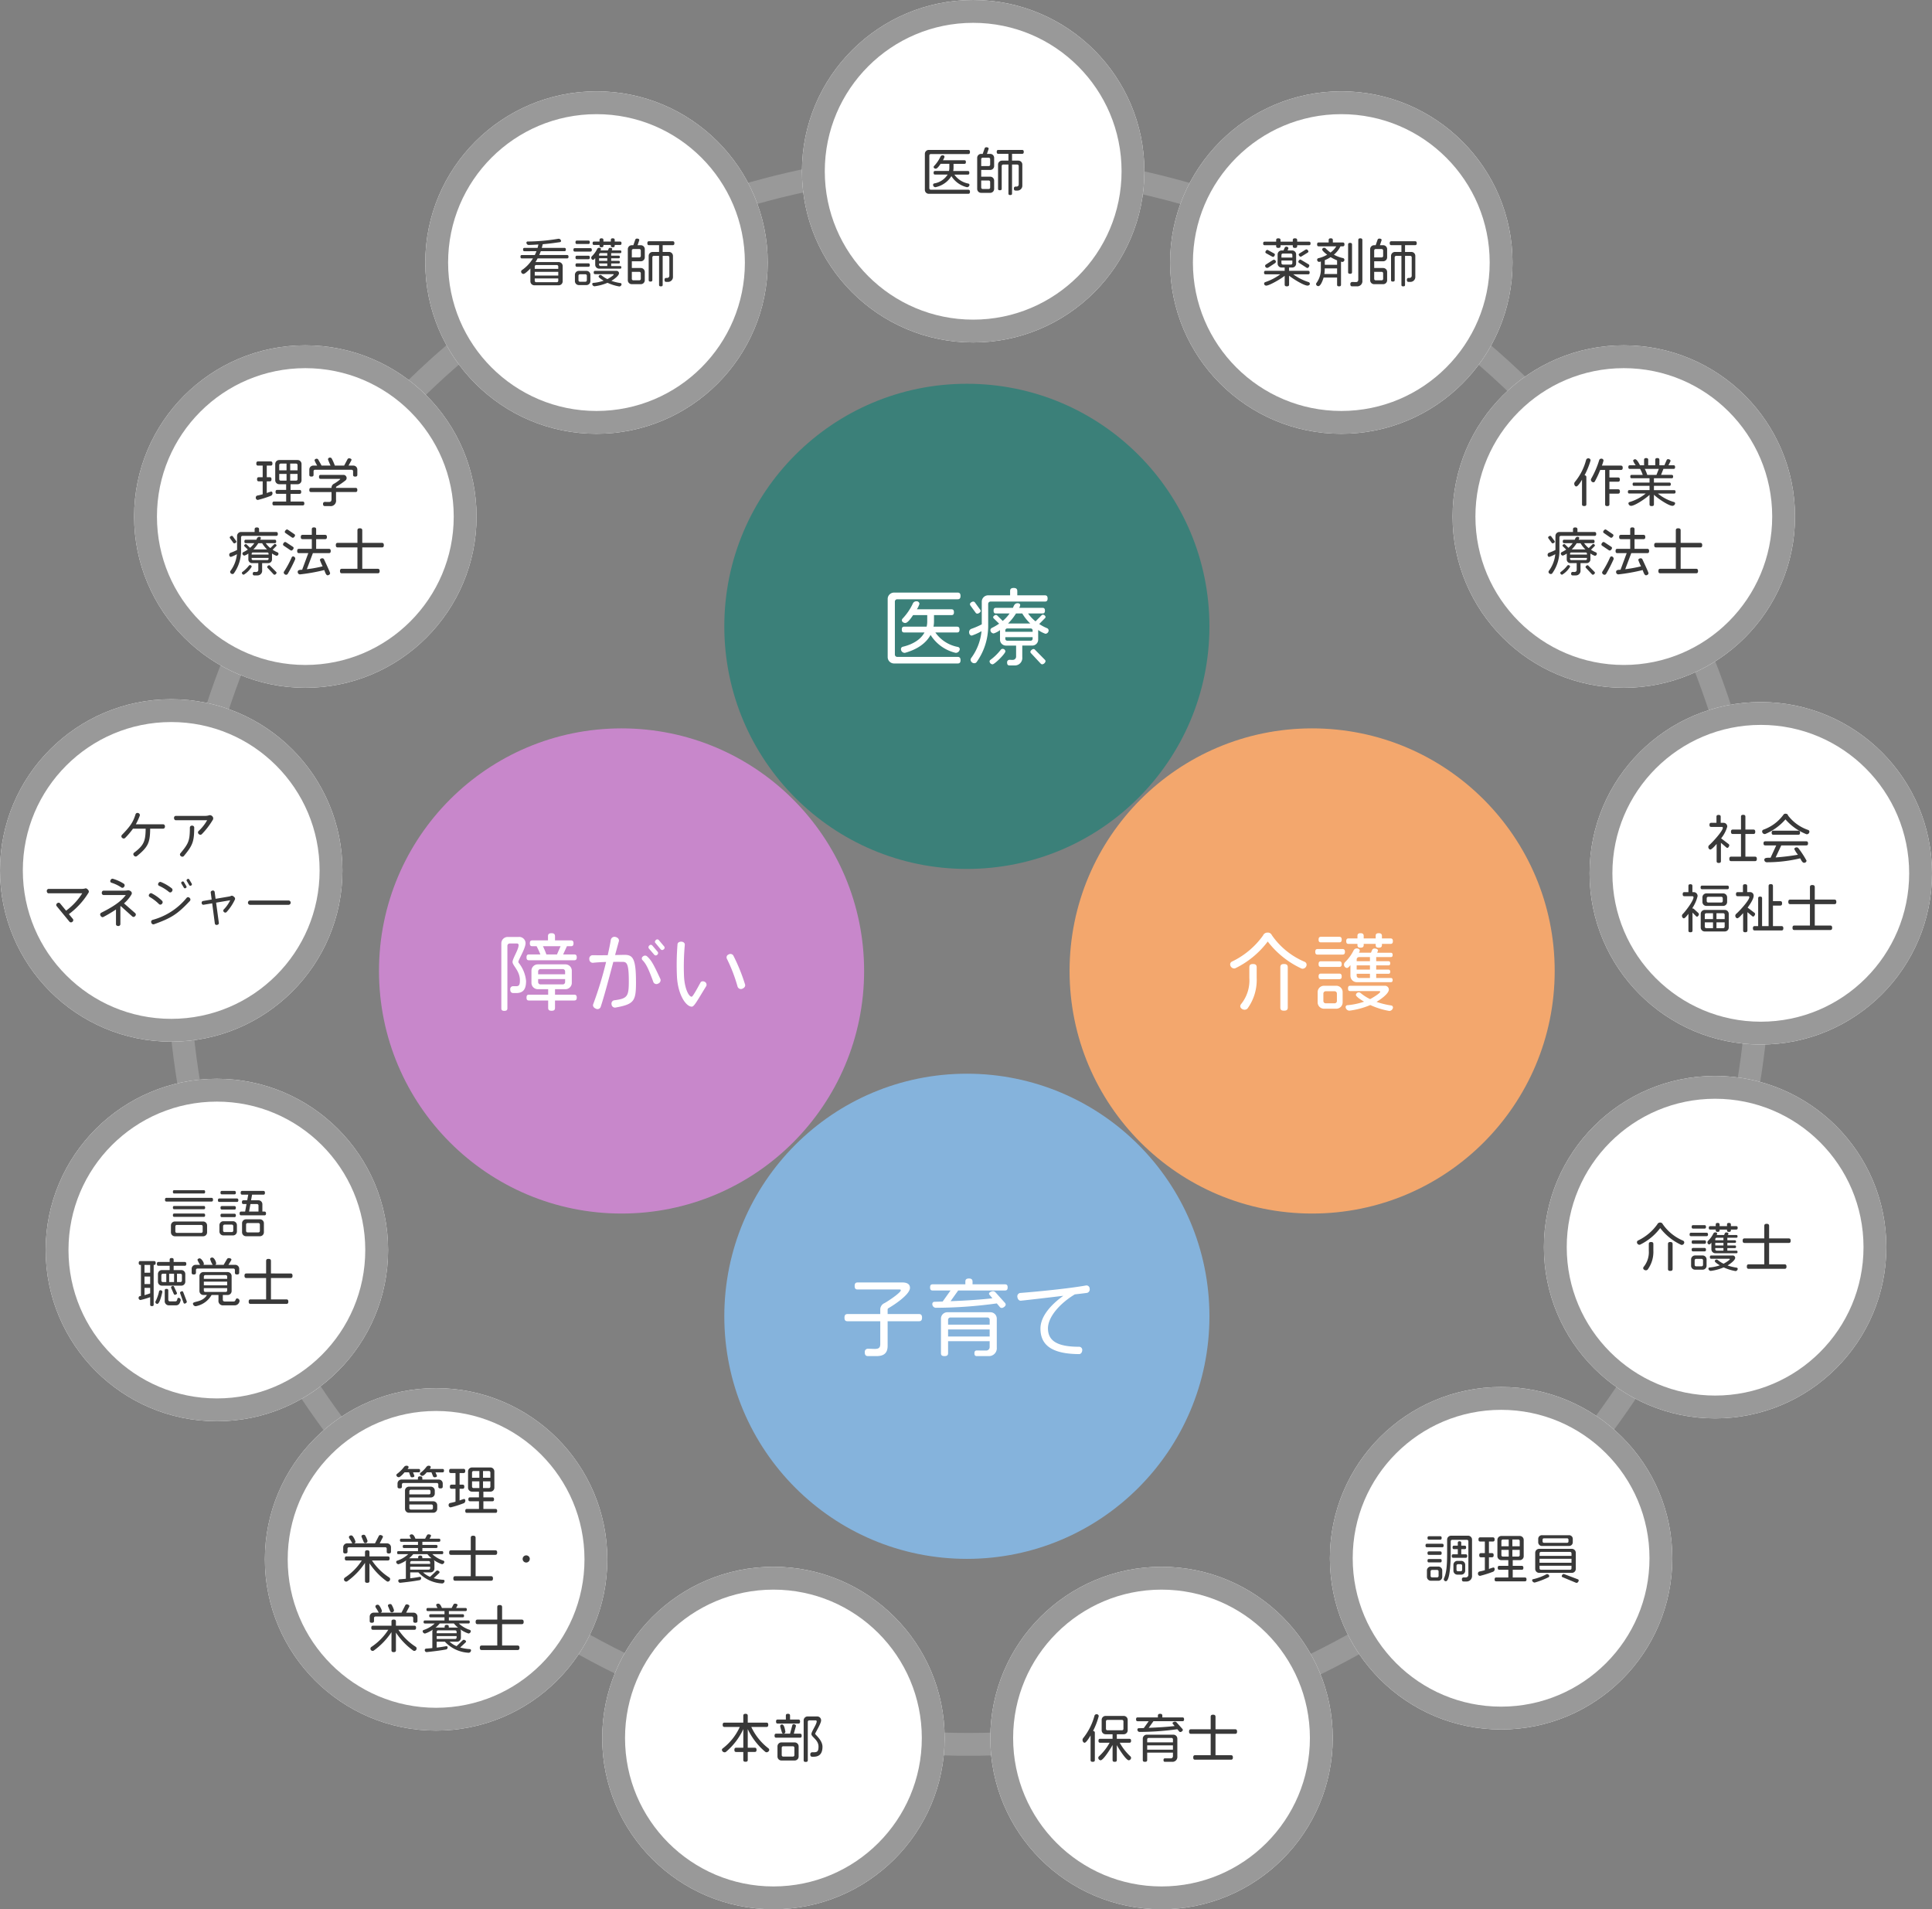 <svg xmlns="http://www.w3.org/2000/svg" width="473.921" height="468.3" viewBox="0 0 473.921 468.3"><rect x="0" y="0" width="473.921" height="468.3" fill="#808080" stroke="none"/><defs><style>.a,.j{fill:none;}.a,.g{stroke:#999;stroke-linejoin:round;stroke-width:5.6px;}.b{fill:#3b8079;}.c{fill:#85b3dc;}.d{fill:#f3a76d;}.e{fill:#c887cb;}.f,.g{fill:#fff;}.h{fill:#393939;}.i{stroke:none;}</style></defs><g transform="translate(-7.392 -4.179)"><g class="a" transform="translate(48.3 41.433)"><circle class="i" cx="196.7" cy="196.7" r="196.7"/><circle class="j" cx="196.7" cy="196.7" r="193.9"/></g><ellipse class="b" cx="59.5" cy="59.5" rx="59.5" ry="59.5" transform="translate(185.066 98.308)"/><ellipse class="c" cx="59.5" cy="59.5" rx="59.5" ry="59.5" transform="translate(185.066 267.533)"/><ellipse class="d" cx="59.5" cy="59.5" rx="59.5" ry="59.5" transform="translate(269.759 182.833)"/><ellipse class="e" cx="59.5" cy="59.5" rx="59.5" ry="59.5" transform="translate(100.359 182.833)"/><path class="f" d="M19.467-2.478A.567.567,0,0,0,19.026-3a8.683,8.683,0,0,1-5.544-3.549h5.292c.42,0,.63-.168.63-.714,0-.525-.21-.714-.63-.714H13.02a6.676,6.676,0,0,0,.126-1.3v-1.533h4.263c.42,0,.63-.168.63-.714,0-.525-.21-.714-.63-.714H8.946a5.2,5.2,0,0,0,.63-1.344A.676.676,0,0,0,8.82-14.2.908.908,0,0,0,8-13.734a14.166,14.166,0,0,1-2.583,3.8.575.575,0,0,0-.147.4c0,.4.462.651.819.651.672,0,1.575-1.428,1.932-1.932h3.465v1.533a5.267,5.267,0,0,1-.147,1.3H5.859c-.42,0-.609.189-.609.714,0,.546.189.714.609.714h4.956c-.9,1.659-2.709,2.877-5.334,3.507a.577.577,0,0,0-.441.567.924.924,0,0,0,.882.924.409.409,0,0,0,.168-.021c3.129-.882,5.166-2.457,6.216-4.368a9.932,9.932,0,0,0,6.069,4.368c.042,0,.084.021.126.021A.984.984,0,0,0,19.467-2.478Zm.189,2.73c0-.609-.252-.819-.714-.819H4.137a.574.574,0,0,1-.588-.588V-14.112a.574.574,0,0,1,.588-.588h14.8c.462,0,.714-.189.714-.819,0-.609-.252-.819-.714-.819H3.36a1.56,1.56,0,0,0-1.575,1.575V-.525A1.56,1.56,0,0,0,3.36,1.05H18.942C19.4,1.05,19.656.861,19.656.252ZM41.265-7.056a.623.623,0,0,0-.378-.546,11.368,11.368,0,0,1-1.932-1.029l1.407-1.428a.4.4,0,0,0,.147-.294c0-.273-.4-.567-.651-.567a.473.473,0,0,0-.336.168l-1.47,1.47a9.24,9.24,0,0,1-1.827-1.932h3.528c.4,0,.609-.168.609-.693,0-.5-.21-.693-.609-.693H34.041a1.906,1.906,0,0,0,.252-.651c0-.357-.315-.483-.63-.483-.756,0-.9.588-1.155,1.134H28.35c-.4,0-.588.189-.588.693,0,.525.189.693.588.693h3.339a9.684,9.684,0,0,1-1.68,1.827l-1.323-1.3a.518.518,0,0,0-.357-.168c-.252,0-.672.315-.672.567a.471.471,0,0,0,.168.315l1.3,1.26a13.579,13.579,0,0,1-1.806,1.05.623.623,0,0,0-.336.525.845.845,0,0,0,.8.819,4.819,4.819,0,0,0,1.554-.819v2.289a1.456,1.456,0,0,0,1.512,1.512h2.436V-.693a.807.807,0,0,1-.84.861c-.273,0-.5,0-.735-.021A.6.6,0,0,0,31.08.8c0,.567.21.735.63.735h1.2A1.826,1.826,0,0,0,34.8-.483V-3.339h2.394A1.456,1.456,0,0,0,38.7-4.851v-2.31a6.9,6.9,0,0,0,1.785.924A.827.827,0,0,0,41.265-7.056Zm-.252-7.833c0-.567-.231-.777-.672-.777H33.579v-1.029c0-.5-.231-.777-.882-.777-.672,0-.882.273-.882.777v1.029H26.439a1.56,1.56,0,0,0-1.575,1.575v5.544a19.553,19.553,0,0,1-2.583,1.113.855.855,0,0,0-.525.8c0,.4.21.84.672.84A13.66,13.66,0,0,0,24.8-6.867,13.193,13.193,0,0,1,22.26-.273a.78.78,0,0,0-.147.441.928.928,0,0,0,.9.819.692.692,0,0,0,.567-.252,15.284,15.284,0,0,0,2.856-8.673v-5.607a.574.574,0,0,1,.588-.588H40.341C40.782-14.133,41.013-14.322,41.013-14.889ZM40.509.5A.575.575,0,0,0,40.3.1L37.968-2.268a.536.536,0,0,0-.4-.231c-.294,0-.777.4-.777.693a.545.545,0,0,0,.189.378L39.27,1.029a.613.613,0,0,0,.441.231A.988.988,0,0,0,40.509.5ZM24.591-11.823a.567.567,0,0,0-.147-.357l-1.218-1.68a.528.528,0,0,0-.462-.273c-.294,0-.8.315-.8.63a.616.616,0,0,0,.126.357l1.239,1.7a.521.521,0,0,0,.441.273C24.066-11.172,24.591-11.508,24.591-11.823ZM30.66-1.932a.682.682,0,0,0-.672-.609.547.547,0,0,0-.462.231A12.985,12.985,0,0,1,26.985.168a.471.471,0,0,0-.21.4.786.786,0,0,0,.735.693C28.014,1.26,30.66-1.344,30.66-1.932Zm6.09-6.825H31.311a13.955,13.955,0,0,0,1.953-2.457H34.8A11.529,11.529,0,0,0,36.75-8.757Zm.588,2.037h-6.7v-.294a.476.476,0,0,1,.525-.525h5.649a.476.476,0,0,1,.525.525Zm0,1.659a.476.476,0,0,1-.525.525H31.164a.476.476,0,0,1-.525-.525V-5.4h6.7Z" transform="translate(223.357 165.864)"/><path class="f" d="M20.013-7.9c0-.651-.273-.882-.777-.882H11.571V-9.891a.4.4,0,0,1,.21-.336c1.26-.714,5.271-3.318,5.271-4.977,0-1.05-.945-1.323-1.848-1.323H4.221c-.5,0-.735.231-.735.861,0,.651.231.861.735.861H14.49q.315,0,.315.189c0,.63-3.381,2.835-3.99,3.15a1.712,1.712,0,0,0-1.05,1.449v1.239H1.743c-.5,0-.756.231-.756.882,0,.672.252.882.756.882H9.765v5.586c0,.9-.378,1.2-1.323,1.2-.567,0-1.134-.042-1.7-.042a.759.759,0,0,0-.777.84c0,.735.273.966.819.966H8.841c1.764,0,2.73-.693,2.73-2.52V-7.014h7.665C19.74-7.014,20.013-7.224,20.013-7.9Zm21-7.413c0-.567-.231-.756-.672-.756H32.4v-.651c0-.5-.231-.777-.882-.777-.672,0-.882.273-.882.777v.651h-8c-.441,0-.651.189-.651.756s.21.756.651.756h4.368l-1.932,2.709-2.037.063a.517.517,0,0,0-.5.546.9.9,0,0,0,.8.924h.042a111.207,111.207,0,0,0,14.973-1.071l.693.819a.652.652,0,0,0,.525.294c.357,0,.966-.441.966-.819a.7.7,0,0,0-.21-.462l-2.247-2.5a.869.869,0,0,0-.651-.336c-.294,0-.987.252-.987.609a.544.544,0,0,0,.189.357l.651.777c-2.625.315-6.426.567-10.269.714l1.869-2.625H40.341C40.782-14.553,41.013-14.742,41.013-15.309ZM38.346-.588V-7.644a1.56,1.56,0,0,0-1.575-1.575H26.229a1.56,1.56,0,0,0-1.575,1.575V.8c0,.5.21.735.861.735S26.4,1.3,26.4.8V-2.121H36.6V-.63a.842.842,0,0,1-.8.8c-.084,0-1.491,0-2.331-.021-.336,0-.609.147-.609.672,0,.546.189.714.609.714H36.33A1.926,1.926,0,0,0,38.346-.588ZM36.6-6.174H26.4V-7.35a.574.574,0,0,1,.588-.588h9.03a.574.574,0,0,1,.588.588Zm0,2.9H26.4V-5H36.6Zm24.528-11.7a.784.784,0,0,0-.861-.819c-4.347.777-11.739,1.491-16.212,1.848a.832.832,0,0,0-.651,1.008c.084.588.462.924.861.882,2.226-.231,6.531-.735,10.4-1.2-3.276,2.352-5.607,5.187-5.607,8.043,0,4.179,2.982,6.216,9.471,6.258.4,0,.735-.357.777-.9a.78.78,0,0,0-.714-.9C52.983-.735,50.925-2.331,50.9-5.25c0-2.877,3-6.2,6.594-8.358,1.155-.126,2.184-.252,2.982-.357A.871.871,0,0,0,61.131-14.973Z" transform="translate(213.557 335.264)"/><path class="f" d="M20.013-11.571c0-.525-.21-.714-.63-.714H16.674L17.6-14.3h.987c.42,0,.63-.168.63-.714,0-.525-.21-.714-.63-.714H14.679v-1.008c0-.5-.231-.756-.861-.756-.651,0-.861.252-.861.756v1.008H9.114c-.42,0-.609.189-.609.714,0,.546.189.714.609.714h1.05a18.916,18.916,0,0,1,.924,2.016H8.3c-.42,0-.609.189-.609.714,0,.546.189.714.609.714H19.383C19.8-10.857,20.013-11.025,20.013-11.571Zm0,9.87c0-.525-.21-.714-.63-.714h-4.7V-3.759H17.22A1.56,1.56,0,0,0,18.8-5.334v-2.94A1.56,1.56,0,0,0,17.22-9.849H10.479A1.56,1.56,0,0,0,8.9-8.274v2.94a1.56,1.56,0,0,0,1.575,1.575H13v1.344H8.3c-.42,0-.609.189-.609.714,0,.546.189.714.609.714H13V.819c0,.483.21.714.84.714s.84-.231.84-.714V-.987h4.7C19.8-.987,20.013-1.155,20.013-1.7ZM7.581-5.775a8.384,8.384,0,0,0-1.827-4.473.423.423,0,0,1-.063-.231c0-.462,1.764-3.276,1.764-4.578a1.555,1.555,0,0,0-1.743-1.512H3.087a1.56,1.56,0,0,0-1.575,1.575V.924c0,.42.168.63.735.63S3,1.344,3,.924V-14.385a.574.574,0,0,1,.588-.588H5.313a.4.4,0,0,1,.441.4c0,1.092-1.491,3.3-1.491,4.137,0,.882,1.806,2.184,1.806,4.494,0,1.029-.147,1.449-.9,1.449H4.389a.7.7,0,0,0-.693.8c0,.609.294.882.777.882h.714C7.119-2.814,7.581-4.074,7.581-5.775ZM16.044-14.3l-.882,2.016h-2.6a20.915,20.915,0,0,0-.84-2.016Zm1.113,6.888H10.542v-.693a.574.574,0,0,1,.588-.588h5.439a.574.574,0,0,1,.588.588Zm0,1.89a.574.574,0,0,1-.588.588H11.13a.574.574,0,0,1-.588-.588v-.714h6.615Zm24.318-8.694-1.344-1.6a.481.481,0,0,0-.714,0c-.252.231-.294.546-.126.693L40.635-13.5a.5.5,0,0,0,.714-.042A.469.469,0,0,0,41.475-14.217Zm-1.6,1.3L38.535-14.49a.468.468,0,0,0-.714.021.52.52,0,0,0-.126.714L39.039-12.2a.481.481,0,0,0,.714,0A.524.524,0,0,0,39.879-12.915Zm.651,6.657c-1.7-3.654-2.184-4.578-3.318-5.607a.773.773,0,0,0-.966.084.582.582,0,0,0-.105.9c.924.924,1.512,2.226,2.688,5.418A.825.825,0,0,0,40-5.145.881.881,0,0,0,40.53-6.258Zm-5.985.63c0-5.712-.819-6.552-2.793-6.552-.336,0-1.218.021-2.331.042.357-1.3.672-2.478.924-3.36.126-.462-.189-.924-.819-1.071a.913.913,0,0,0-1.155.693c-.126.84-.4,2.184-.756,3.78-1.365.021-2.772.021-3.738,0a.835.835,0,0,0-.777.966.861.861,0,0,0,.882.9c.882-.105,2.058-.168,3.234-.21A90.229,90.229,0,0,1,24.045-.063c-.147.357.063.84.63,1.071a.834.834,0,0,0,1.2-.4c.966-2.94,2.121-7.35,3.108-11.067,1.155-.021,2.079,0,2.331,0,1.008,0,1.47.546,1.47,4.767,0,3.759-.357,4.242-3.633,4.662A.823.823,0,0,0,28.56,0a.838.838,0,0,0,.9.756C34.209-.084,34.545-.9,34.545-5.628ZM61.3-4.914a44.666,44.666,0,0,0-2.9-7.14.844.844,0,0,0-1.113-.231.763.763,0,0,0-.462,1.029,38.591,38.591,0,0,1,2.625,6.825.859.859,0,0,0,1.155.567C61.152-4.074,61.425-4.494,61.3-4.914Zm-9.513.378a.811.811,0,0,0-.357-1.029c-.462-.231-.9-.147-1.071.189-1.218,2.247-1.932,3.465-2.163,3.465-.672,0-1.7-1.869-1.869-4.956a58.983,58.983,0,0,1,.189-7.749c.042-.42-.273-.756-.819-.8-.525-.021-.924.231-.966.609A63.42,63.42,0,0,0,44.6-6.7C44.877-2.289,46.83.525,48.237.525,48.825.525,49.581-.966,51.786-4.536Z" transform="translate(128.857 250.564)"/><path class="f" d="M19.845-9.786a.788.788,0,0,0-.483-.693,18.533,18.533,0,0,1-8.043-6.531,1.046,1.046,0,0,0-1.029-.63,1.167,1.167,0,0,0-1.134.714,19.926,19.926,0,0,1-7.6,6.384.772.772,0,0,0-.462.693,1.029,1.029,0,0,0,.966,1.008A.7.7,0,0,0,2.373-8.9a21.983,21.983,0,0,0,7.938-6.552A22.193,22.193,0,0,0,18.606-8.82a.932.932,0,0,0,.273.042A1.014,1.014,0,0,0,19.845-9.786ZM15.225.735v-9.87c0-.525-.231-.8-.924-.8s-.9.273-.9.8V.735c0,.525.21.777.9.777S15.225,1.26,15.225.735ZM7.6-6.531v-2.6c0-.525-.231-.8-.9-.8-.693,0-.9.273-.9.8V-6.51A9.238,9.238,0,0,1,3.759-.084a.85.85,0,0,0-.189.5c0,.5.588.861,1.05.861a1.026,1.026,0,0,0,.714-.273A11.924,11.924,0,0,0,7.6-6.531ZM41.013-15.54c0-.5-.21-.672-.588-.672h-2.1v-.609c0-.441-.21-.672-.777-.672-.546,0-.756.21-.756.609v.672h-2.94v-.609c0-.441-.21-.672-.777-.672s-.756.231-.756.672v.609H30.135c-.378,0-.567.168-.567.672s.189.672.567.672h2.184v.273c0,.441.189.651.756.651s.777-.21.777-.651v-.273h2.94v.273c0,.441.189.651.756.651s.777-.21.777-.651v-.273h2.1C40.8-14.868,41.013-15.036,41.013-15.54ZM40.95-5.985c0-.378-.168-.525-.462-.525h-3.57V-7.539H39.9c.294,0,.462-.126.462-.5s-.168-.525-.462-.525H36.918V-9.6H39.9c.294,0,.462-.126.462-.5s-.168-.525-.462-.525H36.918v-1.008h3.549c.315,0,.483-.126.483-.525s-.168-.546-.483-.546h-3.3l.189-.546c0-.357-.546-.483-.861-.483a.622.622,0,0,0-.609.441l-.252.588H32.655a1.067,1.067,0,0,0,.231-.525c0-.378-.42-.525-.735-.525a.863.863,0,0,0-.777.483,10.539,10.539,0,0,1-2.121,2.9.85.85,0,0,0-.231.588.817.817,0,0,0,.693.819c.357,0,.651-.441.882-.693v2.6a1.56,1.56,0,0,0,1.575,1.575h8.316C40.782-5.481,40.95-5.607,40.95-5.985ZM28.455-15.918c0-.5-.21-.693-.609-.693H23.373c-.4,0-.588.189-.588.693s.189.672.588.672h4.473C28.245-15.246,28.455-15.414,28.455-15.918Zm.8,3c0-.5-.21-.693-.609-.693h-6.09c-.4,0-.588.189-.588.693s.189.672.588.672h6.09C29.043-12.243,29.253-12.411,29.253-12.915ZM41.034.714a.5.5,0,0,0-.441-.483A19.532,19.532,0,0,1,37-.651c.777-.462,3.024-1.953,3.024-3.024A.952.952,0,0,0,39.018-4.6H30.555c-.378,0-.546.168-.546.651,0,.5.168.651.546.651h7.056c.189,0,.294.063.294.168,0,.378-2.121,1.638-2.478,1.806a11.317,11.317,0,0,1-2.352-1.512.707.707,0,0,0-.42-.147.724.724,0,0,0-.714.609c0,.5,1.6,1.428,1.995,1.68a16.933,16.933,0,0,1-4.1.861.454.454,0,0,0-.42.441.958.958,0,0,0,.924.9A19.177,19.177,0,0,0,35.469.126a18.665,18.665,0,0,0,4.662,1.449A.932.932,0,0,0,41.034.714ZM28.455-9.912c0-.5-.21-.693-.609-.693H23.373c-.4,0-.588.189-.588.693,0,.525.189.693.588.693h4.473C28.245-9.219,28.455-9.387,28.455-9.912Zm0,3.024c0-.5-.21-.693-.609-.693H23.373c-.4,0-.588.189-.588.693s.189.672.588.672h4.473C28.245-6.216,28.455-6.384,28.455-6.888Zm.231,6.342V-3.024A1.56,1.56,0,0,0,27.111-4.6H24.129a1.56,1.56,0,0,0-1.575,1.575V-.546a1.56,1.56,0,0,0,1.575,1.575h2.982A1.56,1.56,0,0,0,28.686-.546Zm6.7-10.08H32.13v-.42a.574.574,0,0,1,.588-.588h2.667Zm0,2.058H32.13V-9.6h3.255Zm0,2.058H32.718A.574.574,0,0,1,32.13-7.1v-.441h3.255ZM27.279-.882a.574.574,0,0,1-.588.588H24.549a.574.574,0,0,1-.588-.588V-2.667a.574.574,0,0,1,.588-.588h2.142a.574.574,0,0,1,.588.588Z" transform="translate(308.057 250.564)"/><g class="g" transform="translate(40.292 88.879)"><circle class="i" cx="42" cy="42" r="42"/><circle class="j" cx="42" cy="42" r="39.2"/></g><g class="g" transform="translate(294.413 26.579)"><circle class="i" cx="42" cy="42" r="42"/><circle class="j" cx="42" cy="42" r="39.2"/></g><g class="g" transform="translate(111.713 26.579)"><circle class="i" cx="42" cy="42" r="42"/><circle class="j" cx="42" cy="42" r="39.2"/></g><g class="g" transform="translate(7.392 175.679)"><circle class="i" cx="42" cy="42" r="42"/><circle class="j" cx="42" cy="42" r="39.2"/></g><g class="g" transform="translate(363.713 88.879)"><circle class="i" cx="42" cy="42" r="42"/><circle class="j" cx="42" cy="42" r="39.2"/></g><g class="g" transform="translate(397.313 176.379)"><circle class="i" cx="42" cy="42" r="42"/><circle class="j" cx="42" cy="42" r="39.2"/></g><g class="g" transform="translate(18.592 268.779)"><circle class="i" cx="42" cy="42" r="42"/><circle class="j" cx="42" cy="42" r="39.2"/></g><g class="g" transform="translate(386.113 268.079)"><circle class="i" cx="42" cy="42" r="42"/><circle class="j" cx="42" cy="42" r="39.2"/></g><g class="g" transform="translate(250.313 388.479)"><circle class="i" cx="42" cy="42" r="42"/><circle class="j" cx="42" cy="42" r="39.2"/></g><g class="g" transform="translate(72.366 344.659)"><circle class="i" cx="42" cy="42" r="42"/><circle class="j" cx="42" cy="42" r="39.2"/></g><g class="g" transform="translate(333.613 344.379)"><circle class="i" cx="42" cy="42" r="42"/><circle class="j" cx="42" cy="42" r="39.2"/></g><g class="g" transform="translate(155.113 388.479)"><circle class="i" cx="42" cy="42" r="42"/><circle class="j" cx="42" cy="42" r="39.2"/></g><g class="g" transform="translate(204.113 4.179)"><circle class="i" cx="42" cy="42" r="42"/><circle class="j" cx="42" cy="42" r="39.2"/></g><path class="h" d="M12.051-1.534a.351.351,0,0,0-.273-.325,5.375,5.375,0,0,1-3.432-2.2h3.276c.26,0,.39-.1.39-.442s-.13-.442-.39-.442H8.06a4.133,4.133,0,0,0,.078-.806v-.949h2.639c.26,0,.39-.1.39-.442s-.13-.442-.39-.442H5.538a3.216,3.216,0,0,0,.39-.832.418.418,0,0,0-.468-.377.562.562,0,0,0-.507.286,8.77,8.77,0,0,1-1.6,2.353.356.356,0,0,0-.091.247c0,.247.286.4.507.4.416,0,.975-.884,1.2-1.2H7.111v.949a3.26,3.26,0,0,1-.091.806H3.627c-.26,0-.377.117-.377.442s.117.442.377.442H6.695a4.821,4.821,0,0,1-3.3,2.171.357.357,0,0,0-.273.351.572.572,0,0,0,.546.572.253.253,0,0,0,.1-.013,6.018,6.018,0,0,0,3.848-2.7,6.148,6.148,0,0,0,3.757,2.7c.026,0,.052.013.078.013A.609.609,0,0,0,12.051-1.534Zm.117,1.69c0-.377-.156-.507-.442-.507H2.561A.355.355,0,0,1,2.2-.715V-8.736A.355.355,0,0,1,2.561-9.1h9.165c.286,0,.442-.117.442-.507s-.156-.507-.442-.507H2.08a.966.966,0,0,0-.975.975V-.325A.966.966,0,0,0,2.08.65h9.646C12.012.65,12.168.533,12.168.156ZM25.363-9.633c0-.351-.143-.481-.429-.481H19.149c-.286,0-.416.13-.416.481s.13.481.416.481h2.457v1.664H20.033a.966.966,0,0,0-.975.975V-.6c0,.26.1.377.442.377s.455-.117.455-.377V-6.162a.355.355,0,0,1,.364-.364h1.287v7.1c0,.26.1.377.442.377s.442-.117.442-.377v-7.1h1.274a.355.355,0,0,1,.364.364v4.485a.525.525,0,0,1-.559.559h-.182c-.221,0-.442.078-.442.468s.143.507.442.507h.338A1.207,1.207,0,0,0,25.012-1.43V-6.513a.966.966,0,0,0-.975-.975H22.49V-9.152h2.444C25.22-9.152,25.363-9.269,25.363-9.633ZM18.1-.559V-2.574a.966.966,0,0,0-.975-.975h-2.2V-5.2h2.2a.966.966,0,0,0,.975-.975V-8.164a.966.966,0,0,0-.975-.975h-.793l.377-1.118a.51.51,0,0,0,.039-.182c0-.26-.351-.325-.559-.325a.425.425,0,0,0-.442.325l-.455,1.3h-.377a.966.966,0,0,0-.975.975V-.559a.966.966,0,0,0,.975.975h2.21A.966.966,0,0,0,18.1-.559Zm-.975-5.954a.355.355,0,0,1-.364.364H14.924v-1.69a.355.355,0,0,1,.364-.364h1.469a.355.355,0,0,1,.364.364Zm0,5.616a.355.355,0,0,1-.364.364H15.288A.355.355,0,0,1,14.924-.9V-2.613h1.833a.355.355,0,0,1,.364.364Z" transform="translate(233.157 51.064)"/><path class="h" d="M-.676-1.976A.485.485,0,0,0-.845-2.34,14.145,14.145,0,0,1-5.07-7.6h3.692c.312,0,.468-.13.468-.533s-.156-.533-.468-.533H-5.941v-1.677c0-.312-.143-.481-.546-.481s-.546.169-.546.481v1.677h-4.6c-.312,0-.455.143-.455.533s.143.533.455.533H-7.9a13.763,13.763,0,0,1-4.2,5.278.446.446,0,0,0-.182.351.682.682,0,0,0,.65.585.538.538,0,0,0,.325-.091,16.173,16.173,0,0,0,4.277-5.59v4.563H-8.775c-.3,0-.442.13-.442.52s.143.52.442.52h1.742V.468c0,.312.13.468.546.468s.546-.156.546-.468V-1.469h1.7c.3,0,.455-.13.455-.52s-.156-.52-.455-.52h-1.7V-7.072a16.509,16.509,0,0,0,4.29,5.564.578.578,0,0,0,.338.117.676.676,0,0,0,.468-.221A.512.512,0,0,0-.676-1.976Zm13.065-.78c0-1.625-1.794-2.938-1.794-3.172,0-.208,1.456-2.483,1.456-3.276a.946.946,0,0,0-.988-.975H8.749a.966.966,0,0,0-.975.975V.546c0,.286.117.429.507.429s.507-.143.507-.429v-9.4a.355.355,0,0,1,.364-.364H10.7a.247.247,0,0,1,.273.247c0,.728-1.3,2.5-1.3,3.107,0,.728,1.742,1.417,1.742,3.068,0,1.105-.247,1.4-1.118,1.4H9.88A.472.472,0,0,0,9.4-.884c0,.442.169.585.507.585h.3C11.57-.3,12.389-.988,12.389-2.756ZM6.89-8.931c0-.364-.143-.494-.429-.494H4.433v-.949c0-.3-.13-.455-.52-.455s-.507.156-.507.455v.949H1.417c-.286,0-.416.13-.416.494s.13.494.416.494H6.461C6.747-8.437,6.89-8.554,6.89-8.931Zm.4,3.471c0-.364-.143-.494-.429-.494H5.356L5.85-7.722a.9.9,0,0,0,.026-.169c0-.26-.338-.39-.559-.39-.182,0-.286.1-.338.3L4.433-5.954H1.053c-.286,0-.416.13-.416.494s.13.494.416.494H6.864C7.15-4.966,7.293-5.083,7.293-5.46Zm-4-.936v-.065c-.1-.429-.247-1.755-.832-1.755a.422.422,0,0,0-.442.4c0,.221.338,1.222.416,1.56a.376.376,0,0,0,.377.286A.453.453,0,0,0,3.289-6.4ZM6.539-.351V-2.834a.966.966,0,0,0-.975-.975H2.327a.966.966,0,0,0-.975.975V-.351a.966.966,0,0,0,.975.975H5.564A.966.966,0,0,0,6.539-.351ZM5.5-.7a.355.355,0,0,1-.364.364H2.756A.355.355,0,0,1,2.392-.7V-2.5a.355.355,0,0,1,.364-.364H5.135A.355.355,0,0,1,5.5-2.5Z" transform="translate(196.757 435.364)"/><path class="h" d="M-8.658-5.421c0-.312-.13-.429-.377-.429h-1.079V-7.111H-9.3c.247,0,.377-.1.377-.429s-.13-.429-.377-.429h-.819v-.7c0-.247-.117-.377-.429-.377s-.416.13-.416.377v.7h-.923c-.247,0-.364.117-.364.429s.117.429.364.429h.923V-5.85h-1.118c-.247,0-.364.117-.364.429s.117.429.364.429h3.042C-8.788-4.992-8.658-5.1-8.658-5.421ZM-7.475-.637v-8.8a.966.966,0,0,0-.975-.975h-4.16a.966.966,0,0,0-.975.975v3.432c0,3.081-.2,4.823-.793,6.123A.577.577,0,0,0-14.4.286.5.5,0,0,0-13.9.754c1.131,0,1.2-5.941,1.2-6.669v-3.12a.355.355,0,0,1,.364-.364h3.6a.355.355,0,0,1,.364.364V-.858a.635.635,0,0,1-.65.676h-.52a.414.414,0,0,0-.416.468c0,.4.143.533.455.533h.65A1.332,1.332,0,0,0-7.475-.637Zm-7.449-9.217c0-.312-.13-.429-.377-.429h-2.73c-.247,0-.364.117-.364.429s.117.416.364.416h2.73C-15.054-9.438-14.924-9.542-14.924-9.854Zm5.772,8.021v-1.43a.966.966,0,0,0-.975-.975h-.936a.966.966,0,0,0-.975.975v1.43a.966.966,0,0,0,.975.975h.936A.966.966,0,0,0-9.152-1.833Zm-5.291-6.175c0-.312-.13-.429-.377-.429h-3.7c-.247,0-.364.117-.364.429s.117.429.364.429h3.7C-14.573-7.579-14.443-7.683-14.443-8.008Zm-.481,1.872c0-.312-.13-.429-.377-.429h-2.73c-.247,0-.364.117-.364.429s.117.429.364.429h2.73C-15.054-5.707-14.924-5.811-14.924-6.136Zm0,1.859c0-.312-.13-.416-.364-.416h-2.756c-.234,0-.351.1-.351.416s.117.416.351.416h2.756C-15.054-3.861-14.924-3.965-14.924-4.277Zm.143,3.939V-1.872a.966.966,0,0,0-.975-.975h-1.807a.966.966,0,0,0-.975.975V-.338a.966.966,0,0,0,.975.975h1.807A.966.966,0,0,0-14.781-.338Zm4.888-1.716a.355.355,0,0,1-.364.364h-.663a.355.355,0,0,1-.364-.364v-1a.355.355,0,0,1,.364-.364h.663a.355.355,0,0,1,.364.364Zm-5.785,1.5a.355.355,0,0,1-.364.364h-1.235a.355.355,0,0,1-.364-.364V-1.651a.355.355,0,0,1,.364-.364h1.235a.355.355,0,0,1,.364.364ZM5.889.312c0-.351-.143-.481-.416-.481H2.509V-2.054H4.693c.286,0,.429-.117.429-.481s-.143-.481-.429-.481H2.509v-1.4H4.225A.966.966,0,0,0,5.2-5.395V-9.373a.966.966,0,0,0-.975-.975h-4.5a.966.966,0,0,0-.975.975v3.978a.966.966,0,0,0,.975.975h1.7v1.4H-.754c-.286,0-.416.13-.416.481s.13.481.416.481H1.43V-.169H-1.534c-.273,0-.4.13-.4.481s.13.468.4.468H5.473C5.746.78,5.889.663,5.889.312Zm-7.813-2.5v-.078c-.026-.273-.182-.351-.325-.351a10.567,10.567,0,0,0-1.079.364V-5.122h.715c.286,0,.442-.117.442-.507s-.156-.507-.442-.507h-.715V-8.983h.936c.3,0,.455-.117.455-.507s-.156-.52-.455-.52H-5.447c-.3,0-.442.13-.442.52s.143.507.442.507h1.118v2.847h-.949c-.286,0-.429.13-.429.507s.143.507.429.507h.949V-1.95c-.442.13-.884.234-1.3.312a.489.489,0,0,0-.39.494.526.526,0,0,0,.494.585A26.216,26.216,0,0,0-2.288-1.586.658.658,0,0,0-1.924-2.184ZM4.225-7.826H2.418V-9.477H3.861a.355.355,0,0,1,.364.364Zm0,2.171a.355.355,0,0,1-.364.364H2.418V-6.942H4.225Zm-2.7-2.171H-.273V-9.113a.355.355,0,0,1,.364-.364h1.43Zm0,2.535H.091a.355.355,0,0,1-.364-.364V-6.942H1.521ZM17.238-8.8v-.832a.9.9,0,0,0-.975-.9H9.737a.9.9,0,0,0-.975.9V-8.8a.9.9,0,0,0,.975.9h6.526A.9.9,0,0,0,17.238-8.8Zm.741,6.526V-6.214A.966.966,0,0,0,17-7.189H9a.966.966,0,0,0-.975.975v3.939A.966.966,0,0,0,9-1.3H17A.966.966,0,0,0,17.979-2.275ZM18.694.546c0-.13-.091-.221-.26-.286L15.171-.975a.51.51,0,0,0-.182-.039c-.234,0-.455.325-.455.533,0,.117.078.182.221.247l3.211,1.339a.771.771,0,0,0,.221.052C18.447,1.157,18.694.793,18.694.546ZM11.466-.52a.522.522,0,0,0-.52-.468.416.416,0,0,0-.234.065A12.9,12.9,0,0,1,7.5.26a.267.267,0,0,0-.234.26.657.657,0,0,0,.637.559,19.793,19.793,0,0,0,3.38-1.3A.358.358,0,0,0,11.466-.52ZM16.185-9a.325.325,0,0,1-.364.325H10.192A.325.325,0,0,1,9.828-9v-.442a.325.325,0,0,1,.364-.325h5.629a.325.325,0,0,1,.364.325Zm.741,3.536H9.087v-.611a.355.355,0,0,1,.364-.364h7.111a.355.355,0,0,1,.364.364Zm0,1.69H9.087v-.975h7.839Zm0,1.352a.355.355,0,0,1-.364.364H9.451a.355.355,0,0,1-.364-.364v-.624h7.839Z" transform="translate(375.957 391.264)"/><path class="h" d="M-.65-9.568c0-.312-.13-.416-.364-.416H-4.16a.81.81,0,0,0,.26-.455c0-.247-.286-.338-.494-.338a.712.712,0,0,0-.572.286A7.227,7.227,0,0,1-6.409-9.048a.376.376,0,0,0-.143.273c0,.26.338.481.572.481.364,0,.871-.611,1.1-.858h1.157l.364.91a.417.417,0,0,0,.416.3c.195,0,.559-.065.559-.312a.485.485,0,0,0-.052-.208l-.312-.689h1.729C-.78-9.152-.65-9.256-.65-9.568Zm-.312,3.9v-.741a.966.966,0,0,0-.975-.975h-4.03v-.325c0-.312-.143-.468-.546-.468s-.533.156-.533.468v.325h-4.03a.966.966,0,0,0-.975.975v.741c0,.312.13.455.533.455s.546-.143.546-.455v-.507a.355.355,0,0,1,.364-.364h8.2a.355.355,0,0,1,.364.364v.507c0,.312.13.455.533.455S-.962-5.356-.962-5.668Zm-5.551-3.9c0-.312-.13-.416-.364-.416H-9.594a.81.81,0,0,0,.26-.455c0-.247-.3-.338-.507-.338a.77.77,0,0,0-.6.286,8.654,8.654,0,0,1-1.729,1.716.415.415,0,0,0-.169.312.6.6,0,0,0,.585.507c.39,0,1.183-.923,1.43-1.2H-9.23l.338.923a.4.4,0,0,0,.4.3c.208,0,.572-.065.572-.312a.7.7,0,0,0-.052-.208l-.273-.7h1.365C-6.643-9.152-6.513-9.256-6.513-9.568Zm4.2,9.347v-.858a.966.966,0,0,0-.975-.975H-9.152V-2.99h5.265a.966.966,0,0,0,.975-.975v-.7a.966.966,0,0,0-.975-.975H-9.243a.966.966,0,0,0-.975.975V-.221a.966.966,0,0,0,.975.975h5.954A.966.966,0,0,0-2.314-.221ZM-3.965-4.108a.355.355,0,0,1-.364.364H-9.152v-.78a.355.355,0,0,1,.364-.364h4.459a.355.355,0,0,1,.364.364Zm.6,3.718a.355.355,0,0,1-.364.364H-8.788A.355.355,0,0,1-9.152-.39v-.884h5.421a.355.355,0,0,1,.364.364Zm15.756.7c0-.351-.143-.481-.416-.481H9.009V-2.054h2.184c.286,0,.429-.117.429-.481s-.143-.481-.429-.481H9.009v-1.4h1.716a.966.966,0,0,0,.975-.975V-9.373a.966.966,0,0,0-.975-.975h-4.5a.966.966,0,0,0-.975.975v3.978a.966.966,0,0,0,.975.975h1.7v1.4H5.746c-.286,0-.416.13-.416.481s.13.481.416.481H7.93V-.169H4.966c-.273,0-.4.13-.4.481s.13.468.4.468h7.007C12.246.78,12.389.663,12.389.312Zm-7.813-2.5v-.078c-.026-.273-.182-.351-.325-.351a10.567,10.567,0,0,0-1.079.364V-5.122h.715c.286,0,.442-.117.442-.507s-.156-.507-.442-.507H3.172V-8.983h.936c.3,0,.455-.117.455-.507s-.156-.52-.455-.52H1.053c-.3,0-.442.13-.442.52s.143.507.442.507H2.171v2.847H1.222c-.286,0-.429.13-.429.507s.143.507.429.507h.949V-1.95c-.442.13-.884.234-1.3.312a.489.489,0,0,0-.39.494.526.526,0,0,0,.494.585A26.216,26.216,0,0,0,4.212-1.586.658.658,0,0,0,4.576-2.184Zm6.149-5.642H8.918V-9.477h1.443a.355.355,0,0,1,.364.364Zm0,2.171a.355.355,0,0,1-.364.364H8.918V-6.942h1.807Zm-2.7-2.171H6.227V-9.113a.355.355,0,0,1,.364-.364h1.43Zm0,2.535H6.591a.355.355,0,0,1-.364-.364V-6.942H8.021Zm-27.443,13a.253.253,0,0,0-.013-.1,6.189,6.189,0,0,0-.533-1.235.422.422,0,0,0-.416-.208c-.234,0-.52.117-.52.39a.454.454,0,0,0,.039.156c.507,1.144.507,1.482.884,1.482A.507.507,0,0,0-19.422,7.7Zm5.759,2.6V9.239a.966.966,0,0,0-.975-.975h-1.794l.715-1.391a.494.494,0,0,0,.078-.234c0-.26-.429-.416-.65-.416a.425.425,0,0,0-.39.286l-.9,1.755h-5.109a.443.443,0,0,0,.312-.429,4.016,4.016,0,0,0-.65-1.3.534.534,0,0,0-.4-.221c-.247,0-.546.143-.546.4a.634.634,0,0,0,.1.338,9.121,9.121,0,0,1,.715,1.209H-24.4a.966.966,0,0,0-.975.975v1.053c0,.312.13.455.52.455s.533-.143.533-.455V9.577a.355.355,0,0,1,.364-.364h8.892a.355.355,0,0,1,.364.364v.728c0,.3.13.442.52.442S-13.663,10.6-13.663,10.305Zm-.208,6.721a.492.492,0,0,0-.234-.4,14.334,14.334,0,0,1-4.225-4.16h3.887c.286,0,.442-.117.442-.494s-.156-.507-.442-.507h-4.5V10.435c0-.312-.143-.481-.546-.481s-.546.169-.546.481v1.027h-4.524c-.286,0-.429.13-.429.507s.143.494.429.494h3.744a14.414,14.414,0,0,1-4.16,4.212.516.516,0,0,0-.221.4.563.563,0,0,0,.546.572.512.512,0,0,0,.26-.078,17.378,17.378,0,0,0,4.355-4.524v4.433c0,.312.13.468.546.468s.546-.156.546-.468V13.152a17,17,0,0,0,4.251,4.42.523.523,0,0,0,.273.078A.6.6,0,0,0-13.871,17.026Zm13.351.481a.3.3,0,0,0-.286-.3,10.3,10.3,0,0,1-2.379-.4l1.313-1.222a.386.386,0,0,0,.13-.247c0-.2-.364-.416-.546-.416a.432.432,0,0,0-.3.143L-4.069,16.48a5.813,5.813,0,0,1-1.716-1.092h1.807A.966.966,0,0,0-3,14.413V12.892a.97.97,0,0,0-.169-.546,7.576,7.576,0,0,0,2.015,1.027.615.615,0,0,0,.585-.559.369.369,0,0,0-.26-.325A7.2,7.2,0,0,1-3.51,10.916h2.353c.208,0,.325-.091.325-.364s-.117-.377-.325-.377h-4.8V9.408h3.38c.221,0,.338-.091.338-.377s-.117-.377-.338-.377h-3.38v-.78h4.069c.221,0,.338-.091.338-.377s-.117-.377-.338-.377h-2.3l.273-.507a.494.494,0,0,0,.078-.234c0-.234-.4-.325-.6-.325a.444.444,0,0,0-.429.286l-.416.78H-7.657c-.169-.377-.416-1.066-.923-1.066-.208,0-.494.117-.494.351a2.967,2.967,0,0,0,.338.715h-2.392c-.221,0-.325.1-.325.377s.1.377.325.377h4.1v.78h-3.419c-.221,0-.325.1-.325.377s.1.377.325.377h3.419v.767h-4.81c-.208,0-.312.1-.312.377s.1.364.312.364h2.418a7.194,7.194,0,0,1-2.73,1.6.362.362,0,0,0-.234.312.626.626,0,0,0,.585.559,7.759,7.759,0,0,0,1.911-.962.962.962,0,0,0-.117.468v4.056c-.494.052-1,.1-1.534.13a.356.356,0,0,0-.325.364.476.476,0,0,0,.442.494h.026c2.327-.247,3.64-.442,4.784-.65a.484.484,0,0,0,.351-.481.285.285,0,0,0-.3-.325h-.052c-.728.143-1.495.26-2.327.351V15.388h2.015A8.532,8.532,0,0,0-1.1,18.1.611.611,0,0,0-.52,17.507Zm-3.146-5.538a.787.787,0,0,0-.312-.052h-2V11.7c0-.286-.13-.442-.507-.442s-.507.156-.507.442v.221H-9.035a1,1,0,0,0-.195.026A7.66,7.66,0,0,0-8.2,10.916h3.484A7.322,7.322,0,0,0-3.666,11.969Zm-.39,1.339H-8.944V12.97a.355.355,0,0,1,.364-.364h4.16a.355.355,0,0,1,.364.364Zm0,1.04a.355.355,0,0,1-.364.364H-8.944V14h4.888Zm16.445-3.822c0-.416-.169-.559-.494-.559H7.1V6.912c0-.338-.156-.52-.6-.52s-.585.182-.585.52V9.967H1.092c-.325,0-.481.143-.481.559s.156.559.481.559H5.915v5.239H2.106c-.312,0-.468.143-.468.559s.156.546.468.546h8.775c.312,0,.481-.13.481-.546s-.169-.559-.481-.559H7.1V11.085h4.8C12.22,11.085,12.389,10.955,12.389,10.526Zm8,1.56a.878.878,0,1,0-.884.884A.874.874,0,0,0,20.384,12.086ZM-12.922,24.7a.253.253,0,0,0-.013-.1,6.189,6.189,0,0,0-.533-1.235.422.422,0,0,0-.416-.208c-.234,0-.52.117-.52.39a.454.454,0,0,0,.039.156c.507,1.144.507,1.482.884,1.482A.507.507,0,0,0-12.922,24.7Zm5.759,2.6V26.239a.966.966,0,0,0-.975-.975H-9.932l.715-1.391a.494.494,0,0,0,.078-.234c0-.26-.429-.416-.65-.416a.425.425,0,0,0-.39.286l-.9,1.755h-5.109a.443.443,0,0,0,.312-.429,4.016,4.016,0,0,0-.65-1.3.534.534,0,0,0-.4-.221c-.247,0-.546.143-.546.4a.634.634,0,0,0,.1.338,9.121,9.121,0,0,1,.715,1.209H-17.9a.966.966,0,0,0-.975.975v1.053c0,.312.13.455.52.455s.533-.143.533-.455v-.715a.355.355,0,0,1,.364-.364h8.892a.355.355,0,0,1,.364.364v.728c0,.3.13.442.52.442S-7.163,27.6-7.163,27.305Zm-.208,6.721a.492.492,0,0,0-.234-.4,14.334,14.334,0,0,1-4.225-4.16h3.887c.286,0,.442-.117.442-.494s-.156-.507-.442-.507h-4.5V27.435c0-.312-.143-.481-.546-.481s-.546.169-.546.481v1.027h-4.524c-.286,0-.429.13-.429.507s.143.494.429.494h3.744a14.414,14.414,0,0,1-4.16,4.212.516.516,0,0,0-.221.4.563.563,0,0,0,.546.572.512.512,0,0,0,.26-.078,17.378,17.378,0,0,0,4.355-4.524v4.433c0,.312.13.468.546.468s.546-.156.546-.468V30.152a17,17,0,0,0,4.251,4.42.523.523,0,0,0,.273.078A.6.6,0,0,0-7.371,34.026Zm13.351.481a.3.3,0,0,0-.286-.3,10.3,10.3,0,0,1-2.379-.4l1.313-1.222a.386.386,0,0,0,.13-.247c0-.195-.364-.416-.546-.416a.432.432,0,0,0-.3.143L2.431,33.48A5.813,5.813,0,0,1,.715,32.388H2.522a.966.966,0,0,0,.975-.975V29.892a.97.97,0,0,0-.169-.546,7.576,7.576,0,0,0,2.015,1.027.615.615,0,0,0,.585-.559.369.369,0,0,0-.26-.325A7.2,7.2,0,0,1,2.99,27.916H5.343c.208,0,.325-.091.325-.364s-.117-.377-.325-.377H.546v-.767h3.38c.221,0,.338-.091.338-.377s-.117-.377-.338-.377H.546v-.78H4.615c.221,0,.338-.091.338-.377s-.117-.377-.338-.377h-2.3l.273-.507a.494.494,0,0,0,.078-.234c0-.234-.4-.325-.6-.325a.444.444,0,0,0-.429.286l-.416.78H-1.157c-.169-.377-.416-1.066-.923-1.066-.208,0-.494.117-.494.351a2.967,2.967,0,0,0,.338.715H-4.628c-.221,0-.325.1-.325.377s.1.377.325.377h4.1v.78H-3.952c-.221,0-.325.1-.325.377s.1.377.325.377H-.533v.767h-4.81c-.208,0-.312.1-.312.377s.1.364.312.364h2.418a7.194,7.194,0,0,1-2.73,1.6.362.362,0,0,0-.234.312.626.626,0,0,0,.585.559,7.759,7.759,0,0,0,1.911-.962.962.962,0,0,0-.117.468v4.056c-.494.052-1,.1-1.534.13a.356.356,0,0,0-.325.364.476.476,0,0,0,.442.494H-4.9c2.327-.247,3.64-.442,4.784-.65a.484.484,0,0,0,.351-.481.285.285,0,0,0-.3-.325H-.117c-.728.143-1.495.26-2.327.351V32.388H-.429A8.532,8.532,0,0,0,5.4,35.1.611.611,0,0,0,5.98,34.507ZM2.834,28.969a.787.787,0,0,0-.312-.052h-2V28.7c0-.286-.13-.442-.507-.442s-.507.156-.507.442v.221H-2.535a1,1,0,0,0-.2.026A7.66,7.66,0,0,0-1.7,27.916H1.781A7.322,7.322,0,0,0,2.834,28.969Zm-.39,1.339H-2.444V29.97a.355.355,0,0,1,.364-.364H2.08a.355.355,0,0,1,.364.364Zm0,1.04a.355.355,0,0,1-.364.364H-2.444V31H2.444Zm16.445-3.822c0-.416-.169-.559-.494-.559H13.6V23.912c0-.338-.156-.52-.6-.52s-.585.182-.585.52v3.055H7.592c-.325,0-.481.143-.481.559s.156.559.481.559h4.823v5.239H8.606c-.312,0-.468.143-.468.559s.156.546.468.546h8.775c.312,0,.481-.13.481-.546s-.169-.559-.481-.559H13.6V28.085h4.8C18.72,28.085,18.889,27.955,18.889,27.526Z" transform="translate(116.957 374.464)"/><path class="h" d="M-7.111-.013A.516.516,0,0,0-7.28-.39,13.391,13.391,0,0,1-9.893-3.731H-7.54c.286,0,.429-.117.429-.481s-.143-.481-.429-.481h-3.068V-5.811h1.69a.966.966,0,0,0,.975-.975V-9.334a.966.966,0,0,0-.975-.975h-4.433a.966.966,0,0,0-.975.975v2.548a.966.966,0,0,0,.975.975h1.7v1.118H-14.69c-.286,0-.416.13-.416.481s.13.481.416.481h2.314A13.391,13.391,0,0,1-14.989-.39a.485.485,0,0,0-.169.364.629.629,0,0,0,.572.6c.689,0,2.6-3.107,2.938-3.757V.507c0,.3.13.442.52.442s.52-.143.52-.442V-3.146C-10.27-2.5-8.372.572-7.67.572A.615.615,0,0,0-7.111-.013Zm-7.93-10.257a.5.5,0,0,0-.533-.455.522.522,0,0,0-.52.39,14.942,14.942,0,0,1-2.756,5.46.74.74,0,0,0-.169.468c0,.273.195.676.507.676.416,0,1.274-1.456,1.469-1.794V.507c0,.3.13.442.52.442S-16,.806-16,.507V-6.162c0-.273-.117-.429-.442-.455A18.15,18.15,0,0,0-15.041-10.27Zm6.058,3.12a.355.355,0,0,1-.364.364h-3.562a.355.355,0,0,1-.364-.364V-8.97a.355.355,0,0,1,.364-.364h3.562a.355.355,0,0,1,.364.364ZM5.889-9.477c0-.351-.143-.468-.416-.468H.559v-.4c0-.312-.143-.481-.546-.481s-.546.169-.546.481v.4H-5.486c-.273,0-.4.117-.4.468s.13.468.4.468h2.7l-1.2,1.677-1.261.039a.32.32,0,0,0-.312.338.556.556,0,0,0,.494.572h.026a68.843,68.843,0,0,0,9.269-.663l.429.507a.4.4,0,0,0,.325.182c.221,0,.6-.273.6-.507a.434.434,0,0,0-.13-.286L4.069-8.7a.538.538,0,0,0-.4-.208c-.182,0-.611.156-.611.377a.337.337,0,0,0,.117.221l.4.481c-1.625.2-3.978.351-6.357.442l1.157-1.625h7.1C5.746-9.009,5.889-9.126,5.889-9.477ZM4.238-.364V-4.732a.966.966,0,0,0-.975-.975H-3.263a.966.966,0,0,0-.975.975V.494c0,.312.13.455.533.455s.546-.143.546-.455V-1.313H3.159V-.39A.521.521,0,0,1,2.665.1C2.613.1,1.742.1,1.222.091,1.014.091.845.182.845.507s.117.442.377.442H2.99A1.192,1.192,0,0,0,4.238-.364ZM3.159-3.822H-3.159V-4.55A.355.355,0,0,1-2.8-4.914H2.8a.355.355,0,0,1,.364.364Zm0,1.794H-3.159V-3.094H3.159Zm15.73-4.446c0-.416-.169-.559-.494-.559H13.6v-3.055c0-.338-.156-.52-.6-.52s-.585.182-.585.52v3.055H7.592c-.325,0-.481.143-.481.559s.156.559.481.559h4.823V-.676H8.606c-.312,0-.468.143-.468.559s.156.546.468.546h8.775c.312,0,.481-.13.481-.546s-.169-.559-.481-.559H13.6V-5.915h4.8C18.72-5.915,18.889-6.045,18.889-6.474Z" transform="translate(291.957 435.364)"/><path class="h" d="M-7.215-6.058a.488.488,0,0,0-.3-.429,11.473,11.473,0,0,1-4.979-4.043.647.647,0,0,0-.637-.39.722.722,0,0,0-.7.442,12.335,12.335,0,0,1-4.706,3.952.478.478,0,0,0-.286.429.637.637,0,0,0,.6.624.434.434,0,0,0,.195-.039,13.608,13.608,0,0,0,4.914-4.056A13.738,13.738,0,0,0-7.982-5.46a.577.577,0,0,0,.169.026A.628.628,0,0,0-7.215-6.058ZM-10.075.455v-6.11c0-.325-.143-.494-.572-.494s-.559.169-.559.494V.455c0,.325.13.481.559.481S-10.075.78-10.075.455Zm-4.719-4.5V-5.655c0-.325-.143-.494-.559-.494s-.559.169-.559.494V-4.03A5.719,5.719,0,0,1-17.173-.052.526.526,0,0,0-17.29.26c0,.312.364.533.65.533A.635.635,0,0,0-16.2.624,7.381,7.381,0,0,0-14.794-4.043ZM5.889-9.62c0-.312-.13-.416-.364-.416h-1.3v-.377c0-.273-.13-.416-.481-.416s-.468.13-.468.377v.416H1.456v-.377c0-.273-.13-.416-.481-.416s-.468.143-.468.416v.377H-.845c-.234,0-.351.1-.351.416s.117.416.351.416H.507v.169c0,.273.117.4.468.4s.481-.13.481-.4V-9.2h1.82v.169c0,.273.117.4.468.4s.481-.13.481-.4V-9.2h1.3C5.759-9.2,5.889-9.308,5.889-9.62ZM5.85-3.7c0-.234-.1-.325-.286-.325H3.354v-.637H5.2c.182,0,.286-.078.286-.312S5.382-5.3,5.2-5.3H3.354v-.637H5.2c.182,0,.286-.078.286-.312s-.1-.325-.286-.325H3.354V-7.2h2.2c.195,0,.3-.078.3-.325s-.1-.338-.3-.338H3.51L3.627-8.2c0-.221-.338-.3-.533-.3a.385.385,0,0,0-.377.273l-.156.364H.715A.661.661,0,0,0,.858-8.19c0-.234-.26-.325-.455-.325a.534.534,0,0,0-.481.3A6.524,6.524,0,0,1-1.391-6.422a.526.526,0,0,0-.143.364.506.506,0,0,0,.429.507c.221,0,.4-.273.546-.429v1.612a.966.966,0,0,0,.975.975H5.564C5.746-3.393,5.85-3.471,5.85-3.7ZM-1.885-9.854c0-.312-.13-.429-.377-.429H-5.031c-.247,0-.364.117-.364.429s.117.416.364.416h2.769C-2.015-9.438-1.885-9.542-1.885-9.854Zm.494,1.859c0-.312-.13-.429-.377-.429h-3.77c-.247,0-.364.117-.364.429s.117.416.364.416h3.77C-1.521-7.579-1.391-7.683-1.391-7.995ZM5.9.442a.308.308,0,0,0-.273-.3A12.091,12.091,0,0,1,3.406-.4c.481-.286,1.872-1.209,1.872-1.872a.59.59,0,0,0-.624-.572H-.585c-.234,0-.338.1-.338.4s.1.4.338.4H3.783c.117,0,.182.039.182.1,0,.234-1.313,1.014-1.534,1.118A7.006,7.006,0,0,1,.975-1.755a.438.438,0,0,0-.26-.091.448.448,0,0,0-.442.377c0,.312.988.884,1.235,1.04A10.482,10.482,0,0,1-1.027.1a.281.281,0,0,0-.26.273A.593.593,0,0,0-.715.936,11.872,11.872,0,0,0,2.457.078a11.554,11.554,0,0,0,2.886.9A.577.577,0,0,0,5.9.442ZM-1.885-6.136c0-.312-.13-.429-.377-.429H-5.031c-.247,0-.364.117-.364.429s.117.429.364.429h2.769C-2.015-5.707-1.885-5.811-1.885-6.136Zm0,1.872c0-.312-.13-.429-.377-.429H-5.031c-.247,0-.364.117-.364.429s.117.416.364.416h2.769C-2.015-3.848-1.885-3.952-1.885-4.264Zm.143,3.926V-1.872a.966.966,0,0,0-.975-.975H-4.563a.966.966,0,0,0-.975.975V-.338a.966.966,0,0,0,.975.975h1.846A.966.966,0,0,0-1.742-.338ZM2.4-6.578H.39v-.26A.355.355,0,0,1,.754-7.2H2.4ZM2.4-5.3H.39v-.637H2.4Zm0,1.274H.754A.355.355,0,0,1,.39-4.394v-.273H2.4ZM-2.613-.546a.355.355,0,0,1-.364.364H-4.3a.355.355,0,0,1-.364-.364V-1.651A.355.355,0,0,1-4.3-2.015h1.326a.355.355,0,0,1,.364.364Zm21.5-5.928c0-.416-.169-.559-.494-.559H13.6v-3.055c0-.338-.156-.52-.6-.52s-.585.182-.585.52v3.055H7.592c-.325,0-.481.143-.481.559s.156.559.481.559h4.823V-.676H8.606c-.312,0-.468.143-.468.559s.156.546.468.546h8.775c.312,0,.481-.13.481-.546s-.169-.559-.481-.559H13.6V-5.915h4.8C18.72-5.915,18.889-6.045,18.889-6.474Z" transform="translate(427.757 314.964)"/><path class="h" d="M-2.548-10.049c0-.312-.13-.416-.364-.416H-10.1c-.234,0-.351.1-.351.416s.117.4.351.4h7.189C-2.678-9.646-2.548-9.737-2.548-10.049ZM-.611-8.125c0-.338-.143-.455-.4-.455H-12c-.26,0-.39.117-.39.455s.13.455.39.455H-1.014C-.754-7.67-.611-7.774-.611-8.125ZM-2.548-6.188c0-.3-.117-.4-.351-.4h-7.215c-.234,0-.338.1-.338.4s.1.4.338.4H-2.9C-2.665-5.785-2.548-5.876-2.548-6.188Zm0,1.872c0-.312-.13-.416-.364-.416H-10.1c-.234,0-.351.1-.351.416s.117.4.351.4h7.189C-2.678-3.913-2.548-4-2.548-4.316ZM-2.067-.13V-1.807a.966.966,0,0,0-.975-.975H-9.958a.966.966,0,0,0-.975.975V-.13a.966.966,0,0,0,.975.975h6.916A.966.966,0,0,0-2.067-.13ZM-3.146-.351A.355.355,0,0,1-3.51.013H-9.49a.355.355,0,0,1-.364-.364V-1.573a.355.355,0,0,1,.364-.364h5.98a.355.355,0,0,1,.364.364ZM12.389-4.745c0-.351-.143-.468-.4-.468h-.494V-7.007a.966.966,0,0,0-.975-.975H8.723L8.97-9.36h2.756c.26,0,.4-.1.4-.455s-.143-.468-.4-.468H6.565c-.26,0-.39.117-.39.468s.13.455.39.455H8.034l-.26,1.378h-.9c-.26,0-.39.117-.39.468s.13.455.39.455H7.6L7.267-5.213H6.305c-.26,0-.39.117-.39.468s.13.455.39.455h5.681C12.246-4.29,12.389-4.394,12.389-4.745Zm-7.4-5.109c0-.312-.13-.429-.377-.429H1.586c-.247,0-.364.117-.364.429s.117.416.364.416H4.615C4.862-9.438,4.992-9.542,4.992-9.854ZM5.6-7.995c0-.312-.13-.429-.377-.429H.962c-.247,0-.364.117-.364.429s.117.416.364.416H5.226C5.473-7.579,5.6-7.683,5.6-7.995ZM11.869-.143v-2.2a.966.966,0,0,0-.975-.975H7.488a.966.966,0,0,0-.975.975v2.2a.966.966,0,0,0,.975.975h3.406A.966.966,0,0,0,11.869-.143ZM4.992-6.136c0-.312-.13-.429-.377-.429H1.586c-.247,0-.364.117-.364.429s.117.429.364.429H4.615C4.862-5.707,4.992-5.811,4.992-6.136Zm0,1.872c0-.312-.13-.429-.377-.429H1.586c-.247,0-.364.117-.364.429s.117.416.364.416H4.615C4.862-3.848,4.992-3.952,4.992-4.264Zm.26,3.926V-1.872a.966.966,0,0,0-.975-.975H1.937a.966.966,0,0,0-.975.975V-.338a.966.966,0,0,0,.975.975h2.34A.966.966,0,0,0,5.252-.338Zm5.291-4.875H8.229l.338-1.846h1.612a.355.355,0,0,1,.364.364Zm.338,4.745a.355.355,0,0,1-.364.364H7.865A.355.355,0,0,1,7.5-.468V-2.041A.355.355,0,0,1,7.865-2.4h2.652a.355.355,0,0,1,.364.364ZM4.355-.546a.355.355,0,0,1-.364.364H2.223a.355.355,0,0,1-.364-.364V-1.651a.355.355,0,0,1,.364-.364H3.991a.355.355,0,0,1,.364.364ZM-7.163,7.614c0-.351-.143-.468-.416-.468H-10.27V6.613c0-.286-.13-.429-.494-.429s-.481.143-.481.429v.533h-2.73c-.273,0-.4.117-.4.468s.13.468.4.468h2.73V9.135h-1.9a.966.966,0,0,0-.975.975v1.872a.966.966,0,0,0,.975.975h4.758a.966.966,0,0,0,.975-.975V10.11a.966.966,0,0,0-.975-.975H-10.27V8.082h2.691C-7.306,8.082-7.163,7.965-7.163,7.614Zm.117,9.308a.522.522,0,0,0-.039-.2l-.832-2.171c-.052-.143-.13-.221-.26-.221-.208,0-.52.156-.52.377a.449.449,0,0,0,.039.169l.806,2.249c.052.156.13.234.26.234C-7.371,17.364-7.046,17.156-7.046,16.922Zm-2.405-2.08A.355.355,0,0,0-9.5,14.66l-.663-1.417c-.065-.13-.143-.208-.273-.208-.169,0-.468.13-.468.338a.449.449,0,0,0,.039.169l.624,1.43c.065.143.143.221.286.221C-9.776,15.193-9.451,15.05-9.451,14.842Zm.91,1.7v-.052a.552.552,0,0,0-.507-.546c-.533,0-.1.871-.858.871h-1.235c-.26,0-.442-.117-.442-.468V14.14c0-.26-.117-.39-.442-.39s-.429.13-.429.39v2.5a1.011,1.011,0,0,0,1.027,1.144H-9.75C-9.113,17.78-8.775,17.494-8.541,16.545Zm-6.136-9.139c0-.351-.143-.481-.416-.481h-3.341c-.273,0-.4.13-.4.481s.13.468.4.468h.143v7.605l-.234.039a.419.419,0,0,0-.338.429.49.49,0,0,0,.468.533,19.13,19.13,0,0,0,2.366-.7v1.833c0,.247.1.364.429.364s.429-.117.429-.364V7.874h.078C-14.82,7.874-14.677,7.757-14.677,7.406Zm1.638,7.072a.416.416,0,0,0-.455-.39.349.349,0,0,0-.351.26,10.057,10.057,0,0,1-.871,2.483.378.378,0,0,0-.039.182.47.47,0,0,0,.481.416c.585,0,1.118-2.431,1.222-2.86A.193.193,0,0,0-13.039,14.478Zm4.8-2.769a.355.355,0,0,1-.364.364h-.845V10.032h.845a.355.355,0,0,1,.364.364Zm-1.924.364h-1.209V10.032h1.209Zm-1.911,0h-.845a.355.355,0,0,1-.364-.364V10.4a.355.355,0,0,1,.364-.364h.845Zm-3.952-2.288H-17.42V7.874h1.391Zm0,2.782H-17.42V10.721h1.391Zm0,2.275c-.39.143-.871.3-1.391.442V13.5h1.391ZM5.811,9.759V8.823a.966.966,0,0,0-.975-.975H3.172l.637-1.04A.579.579,0,0,0,3.9,6.561c0-.26-.442-.364-.65-.364a.521.521,0,0,0-.468.3L2,7.848H-.065A.39.39,0,0,0,.156,7.5c0-.416-.481-1.443-.962-1.443-.221,0-.507.117-.507.377A4.761,4.761,0,0,0-.689,7.848H-2.951A.389.389,0,0,0-2.86,7.6c0-.39-.624-1.339-1.027-1.339-.221,0-.533.143-.533.39a6.976,6.976,0,0,0,.637,1.2H-4.875a.966.966,0,0,0-.975.975v.936c0,.312.13.455.52.455s.533-.143.533-.455V9.122a.355.355,0,0,1,.364-.364H4.394a.355.355,0,0,1,.364.364v.637c0,.312.13.455.52.455S5.811,10.071,5.811,9.759ZM5.9,16.7a.633.633,0,0,0-.585-.611c-.507,0-.26.754-.884.754H2.275c-.351,0-.481-.182-.481-.494V15.245H2.977a.966.966,0,0,0,.975-.975V10.6a.966.966,0,0,0-.975-.975H-2.964a.966.966,0,0,0-.975.975V14.27a.966.966,0,0,0,.975.975h.871c-1.144,1.9-3.445,1.456-3.445,2.132A.7.7,0,0,0-4.875,18c.039,0,.065-.013.091-.013A5.652,5.652,0,0,0-.962,15.245H.728v1.287A1.088,1.088,0,0,0,1.963,17.78H4.589a1.185,1.185,0,0,0,1.287-.949A.326.326,0,0,0,5.9,16.7ZM2.86,11.293H-2.86v-.559A.355.355,0,0,1-2.5,10.37H2.5a.355.355,0,0,1,.364.364Zm0,1.586H-2.86v-.91H2.86Zm0,1.261A.355.355,0,0,1,2.5,14.5H-2.5a.355.355,0,0,1-.364-.364v-.572H2.86Zm16.029-3.614c0-.416-.169-.559-.494-.559H13.6V6.912c0-.338-.156-.52-.6-.52s-.585.182-.585.52V9.967H7.592c-.325,0-.481.143-.481.559s.156.559.481.559h4.823v5.239H8.606c-.312,0-.468.143-.468.559s.156.546.468.546h8.775c.312,0,.481-.13.481-.546s-.169-.559-.481-.559H13.6V11.085h4.8C18.72,11.085,18.889,10.955,18.889,10.526Z" transform="translate(60.257 306.564)"/><path class="h" d="M-.611-.013c0-.416-.169-.559-.481-.559H-3.419V-6.123h1.937c.312,0,.481-.13.481-.546s-.169-.546-.481-.546H-3.419v-3.146c0-.312-.143-.468-.546-.468s-.533.156-.533.468v3.146H-6.487c-.312,0-.468.143-.468.546s.156.546.468.546H-4.5V-.572H-6.89c-.312,0-.468.143-.468.559s.156.546.468.546h5.8C-.78.533-.611.4-.611-.013Zm-6.76-3.341a.443.443,0,0,0-.208-.338L-9.373-5.057A8.052,8.052,0,0,0-7.878-7.891.894.894,0,0,0-8.8-8.866h-.676v-1.482c0-.3-.13-.455-.52-.455s-.52.156-.52.455v1.482H-11.8c-.286,0-.429.13-.429.507s.143.494.429.494h2.587a.231.231,0,0,1,.26.221c0,.806-2.665,3.692-3.354,4.264a.627.627,0,0,0-.208.455c0,.26.208.611.494.611.377,0,1.3-1.092,1.547-1.378V.52c0,.312.13.455.52.455s.533-.143.533-.455V-3.965L-8.1-2.834a.419.419,0,0,0,.26.117C-7.605-2.717-7.371-3.146-7.371-3.354ZM12.285-6.695a.452.452,0,0,0-.3-.416,10.442,10.442,0,0,1-4.94-3.549c-.039-.247-.234-.442-.637-.442-.273,0-.39.091-.585.377A10.4,10.4,0,0,1,.975-7.176a.462.462,0,0,0-.286.429A.651.651,0,0,0,1.3-6.11a.6.6,0,0,0,.182-.026A13.466,13.466,0,0,0,6.409-9.711a13.219,13.219,0,0,0,5.109,3.627.485.485,0,0,0,.156.026A.651.651,0,0,0,12.285-6.695Zm-2.3.26c0-.377-.156-.507-.442-.507H3.458c-.286,0-.429.13-.429.507s.143.494.429.494H9.542C9.828-5.941,9.984-6.058,9.984-6.435Zm1.963,2.613c0-.377-.156-.507-.442-.507H1.456c-.286,0-.429.13-.429.507s.143.494.429.494H4.147L2.756-.3H2.314C1.82-.3,1.222-.26,1.222.182a.6.6,0,0,0,.546.624h.026a35.01,35.01,0,0,0,8.229-.962c.208.351.494,1.092.962,1.092a.582.582,0,0,0,.6-.507,22.277,22.277,0,0,0-2-3.068.58.58,0,0,0-.455-.208c-.234,0-.546.156-.546.429A7.2,7.2,0,0,0,9.464-1.04,54.622,54.622,0,0,1,4-.377L5.382-3.328h6.123C11.791-3.328,11.947-3.445,11.947-3.822ZM-7.475,6.977c0-.325-.13-.442-.39-.442h-6.162c-.26,0-.377.117-.377.442s.117.442.377.442h6.162C-7.6,7.419-7.475,7.315-7.475,6.977ZM-7.9,10.539V9.421a.966.966,0,0,0-.975-.975h-4.108a.966.966,0,0,0-.975.975v1.118a.966.966,0,0,0,.975.975h4.108A.966.966,0,0,0-7.9,10.539Zm.4,6.266V13.477a.966.966,0,0,0-.975-.975H-13.4a.966.966,0,0,0-.975.975v3.328a.966.966,0,0,0,.975.975h4.927A.966.966,0,0,0-7.5,16.805Zm-7.319-3.25a.471.471,0,0,0-.169-.325l-1.053-.962a.337.337,0,0,0-.221-.117.251.251,0,0,0-.13.039v-.208a8.943,8.943,0,0,0,1.248-2.873.95.95,0,0,0-.975-.975h-.3V6.626c0-.286-.13-.429-.494-.429s-.481.143-.481.429V8.134h-.975c-.286,0-.429.13-.429.507s.143.494.429.494h1.937a.26.26,0,0,1,.286.26c0,.871-1.989,3.484-2.652,4.121a.629.629,0,0,0-.182.429c0,.247.182.611.468.611.312,0,.936-.871,1.118-1.1v4.095c0,.286.117.429.494.429s.507-.143.507-.429V13.152l.845.858a.379.379,0,0,0,.26.143C-15.054,14.153-14.82,13.763-14.82,13.555Zm5.85-3.237a.355.355,0,0,1-.364.364h-3.211a.355.355,0,0,1-.364-.364V9.642a.355.355,0,0,1,.364-.364h3.211a.355.355,0,0,1,.364.364Zm.468,4.433h-2.015V13.308h1.651a.355.355,0,0,1,.364.364Zm0,1.859a.355.355,0,0,1-.364.364h-1.651v-1.43H-8.5Zm-2.86-1.859h-2.015V13.672a.355.355,0,0,1,.364-.364h1.651Zm0,2.223h-1.651a.355.355,0,0,1-.364-.364V15.544h2.015ZM5.889,17c0-.39-.156-.533-.468-.533H3.341V11.436H5.1c.312,0,.481-.13.481-.546s-.169-.546-.481-.546H3.341v-3.7c0-.312-.143-.468-.533-.468s-.533.156-.533.468v9.828H.676V9.655c0-.286-.13-.429-.481-.429s-.481.143-.481.429v6.812h-.832c-.312,0-.455.143-.455.533s.143.533.455.533H5.421C5.733,17.533,5.889,17.4,5.889,17ZM-1.04,13.5a.443.443,0,0,0-.208-.338L-2.873,11.93c.468-.637,1.482-2.067,1.482-2.9a.86.86,0,0,0-.9-.9h-.689V6.652c0-.3-.13-.455-.52-.455s-.52.156-.52.455V8.134H-5.3c-.286,0-.429.13-.429.507s.143.494.429.494h2.587a.231.231,0,0,1,.26.221c0,.806-2.561,3.562-3.237,4.121a.627.627,0,0,0-.208.455c0,.26.208.611.494.611.364,0,1.2-1,1.43-1.261V17.52c0,.312.13.455.52.455s.533-.143.533-.455V13.048l1.157.962a.419.419,0,0,0,.26.117C-1.287,14.127-1.04,13.711-1.04,13.5Zm19.929-2.977c0-.416-.169-.559-.494-.559H13.6V6.912c0-.338-.156-.52-.6-.52s-.585.182-.585.52V9.967H7.592c-.325,0-.481.143-.481.559s.156.559.481.559h4.823v5.239H8.606c-.312,0-.468.143-.468.559s.156.546.468.546h8.775c.312,0,.481-.13.481-.546s-.169-.559-.481-.559H13.6V11.085h4.8C18.72,11.085,18.889,10.955,18.889,10.526Z" transform="translate(438.957 214.864)"/><path class="h" d="M-.884-6.565c0-.325-.195-.533-.429-.533H-8.034A15.651,15.651,0,0,0-7.059-9.23a.516.516,0,0,0-.364-.624.5.5,0,0,0-.663.247c-.6,1.911-1.17,2.86-3.38,5.135a.484.484,0,0,0,.091.7.522.522,0,0,0,.7.039,18.816,18.816,0,0,0,1.95-2.3h3.107C-5.655-2.964-6.045-1.95-8.489-.117a.464.464,0,0,0,0,.689.508.508,0,0,0,.7.143c2.756-2.249,3.25-3.276,3.276-6.747h3.2C-1.079-6.032-.884-6.24-.884-6.565Zm11.778-1.7a.725.725,0,0,0-.208-.845A.775.775,0,0,0,9.8-9.269a3.209,3.209,0,0,1-.845.1h-7.2a.467.467,0,0,0-.416.52c0,.325.2.546.416.546H9.464A10.787,10.787,0,0,1,7.345-5.434a.483.483,0,0,0,.065.715.505.505,0,0,0,.715.065A18.653,18.653,0,0,0,10.894-8.268Zm-4.6,1.911a.481.481,0,0,0-.533-.416.481.481,0,0,0-.533.416c-.013,3.237-.26,3.9-2.353,6.4A.462.462,0,0,0,3.016.7a.519.519,0,0,0,.715,0C5.967-1.976,6.279-2.912,6.292-6.357ZM-19.6,9.616a.569.569,0,0,0-.13-.624,1.115,1.115,0,0,0-.481-.377.4.4,0,0,0-.273.026,3.314,3.314,0,0,1-.884.1h-8.073a.489.489,0,0,0-.429.533c0,.325.195.546.429.546h8.268a15.627,15.627,0,0,1-3.965,4.264l-1.5-1.82a.487.487,0,0,0-.689.013.473.473,0,0,0-.143.663l3.185,3.874a.5.5,0,0,0,.689,0,.49.49,0,0,0,.143-.676l-1-1.209A18.545,18.545,0,0,0-19.6,9.616Zm8.723-1.443a.493.493,0,0,0-.1-.7,10.348,10.348,0,0,0-2.7-1.222c-.221-.052-.442.091-.572.377a.409.409,0,0,0,.234.6,9.21,9.21,0,0,1,2.483,1.2A.485.485,0,0,0-10.881,8.173Zm2.717,6.539-2.769-2.418a8.682,8.682,0,0,0,1.859-2.236A.592.592,0,0,0-9.308,9.3a.974.974,0,0,0-.858-.182,6.225,6.225,0,0,1-1.027.052h-4.758c-.234,0-.429.221-.429.546a.481.481,0,0,0,.429.533h5.46c-.728.923-1.846,2.262-6.032,4.342a.494.494,0,0,0-.169.715c.169.325.468.442.689.325A32.763,32.763,0,0,0-12.9,13.789v3.627c0,.234.221.429.546.429a.481.481,0,0,0,.533-.429V13.022c.039-.026.065-.052.091-.065l2.847,2.561A.471.471,0,0,0-8.2,15.4.47.47,0,0,0-8.164,14.712ZM5.694,7.471,5.057,6.4A.329.329,0,0,0,4.6,6.353a.333.333,0,0,0-.156.416l.637,1.066a.309.309,0,0,0,.455.078A.334.334,0,0,0,5.694,7.471ZM4.381,8.1,3.744,7.029a.329.329,0,0,0-.455-.052.316.316,0,0,0-.156.429L3.77,8.472a.317.317,0,0,0,.455.052A.313.313,0,0,0,4.381,8.1ZM.845,9.33A.515.515,0,0,0,.78,8.6,10.918,10.918,0,0,0-1.9,7.042a.513.513,0,0,0-.6.325.422.422,0,0,0,.182.624A10.284,10.284,0,0,1,.143,9.525.48.48,0,0,0,.845,9.33Zm4.407,2.34a.511.511,0,0,0-.091-.715.477.477,0,0,0-.7-.052A16.253,16.253,0,0,1-3.952,16.35a.5.5,0,0,0-.273.689.515.515,0,0,0,.65.377C.663,15.882,2.093,15.024,5.252,11.67Zm-6.851.7a.505.505,0,0,0,0-.715A10.761,10.761,0,0,0-4.147,9.824c-.208-.1-.455,0-.624.273a.428.428,0,0,0,.143.624A11.118,11.118,0,0,1-2.3,12.515.5.5,0,0,0-1.6,12.372Zm17.875-1.027a.52.52,0,0,0-.169-.6,1.011,1.011,0,0,0-.52-.325.415.415,0,0,0-.273.052,2.147,2.147,0,0,1-.559.156l-3.224.546L11.3,9.46a.422.422,0,0,0-.52-.312c-.286.052-.468.247-.442.468l.234,1.729-2.145.364a.43.43,0,0,0-.3.533.408.408,0,0,0,.455.39l2.119-.351.65,4.966a.434.434,0,0,0,.533.325c.312-.052.481-.247.455-.455l-.676-5.005,3.458-.585a8.355,8.355,0,0,1-1.6,2.275.412.412,0,0,0,.065.6.438.438,0,0,0,.624.039A12.3,12.3,0,0,0,16.276,11.345Zm13.676.767a.515.515,0,0,0-.481-.52H19.942a.53.53,0,0,0,0,1.053h9.529A.519.519,0,0,0,29.952,12.112Z" transform="translate(48.742 213.464)"/><path class="h" d="M-.611-8.45c0-.39-.156-.533-.468-.533H-5.72a8.518,8.518,0,0,0,.4-1.235.494.494,0,0,0-.546-.468.513.513,0,0,0-.52.377,22.017,22.017,0,0,1-1.95,4.524.589.589,0,0,0-.078.3.654.654,0,0,0,.6.6A.42.42,0,0,0-7.449-5.1,23.555,23.555,0,0,0-6.136-7.917h1.209V.494c0,.312.13.455.52.455s.533-.143.533-.455v-2.6h2.106c.312,0,.468-.13.468-.533s-.156-.533-.468-.533H-3.874V-5.031h2.106c.3,0,.455-.13.455-.52s-.156-.52-.455-.52H-3.874V-7.917h2.795C-.767-7.917-.611-8.047-.611-8.45ZM-8.5-10.3a.514.514,0,0,0-.559-.468.535.535,0,0,0-.533.4,14.194,14.194,0,0,1-2.743,5.382.672.672,0,0,0-.169.455c0,.273.195.663.507.663.416,0,1.209-1.339,1.4-1.664V.481c0,.312.13.455.533.455s.533-.143.533-.455V-6.136c0-.286-.117-.442-.442-.468a19.623,19.623,0,0,0,1.456-3.575A.289.289,0,0,0-8.5-10.3ZM12.35-2.548c0-.312-.13-.416-.364-.416H7.046V-4.017h3.783c.234,0,.351-.091.351-.4s-.117-.4-.351-.4H7.046V-5.876h4.342c.234,0,.364-.1.364-.416s-.13-.416-.364-.416h-2.6l.585-1.469h2.47c.26,0,.39-.1.39-.442s-.13-.442-.39-.442H10.608l.442-.884a.586.586,0,0,0,.065-.221c0-.26-.4-.4-.611-.4a.367.367,0,0,0-.351.273L9.607-9.061H8.385v-1.326c0-.286-.13-.442-.507-.442s-.507.156-.507.442v1.326H5.642v-1.326c0-.286-.13-.442-.507-.442s-.507.156-.507.442v1.326h-1c-.2-.364-.715-1.482-1.2-1.482-.208,0-.481.156-.481.39a4.965,4.965,0,0,0,.624,1.092H1.144c-.26,0-.377.117-.377.442s.117.442.377.442H3.653A8.707,8.707,0,0,1,4.3-6.708H1.6c-.234,0-.351.1-.351.416s.117.416.351.416H5.967v1.053H2.158c-.234,0-.338.1-.338.4s.1.4.338.4H5.967v1.053H1.014c-.234,0-.351.1-.351.416s.117.416.351.416H5.031A11.414,11.414,0,0,1,1.04-.039.331.331,0,0,0,.793.286a.662.662,0,0,0,.65.6c.962,0,3.783-1.95,4.524-2.7V.494c0,.312.13.455.533.455s.546-.143.546-.455v-2.34c.741.767,3.562,2.73,4.537,2.73a.685.685,0,0,0,.663-.6.339.339,0,0,0-.26-.325A11.02,11.02,0,0,1,8.008-2.132h3.978C12.22-2.132,12.35-2.236,12.35-2.548ZM8.242-8.177,7.67-6.708H5.408a9.6,9.6,0,0,0-.6-1.469Zm-15.2,20.809a.385.385,0,0,0-.234-.338,7.037,7.037,0,0,1-1.2-.637l.871-.884a.246.246,0,0,0,.091-.182c0-.169-.247-.351-.4-.351a.293.293,0,0,0-.208.1l-.91.91a5.72,5.72,0,0,1-1.131-1.2h2.184c.247,0,.377-.1.377-.429s-.13-.429-.377-.429h-3.536a1.18,1.18,0,0,0,.156-.4c0-.221-.2-.3-.39-.3-.468,0-.559.364-.715.7H-14.95c-.247,0-.364.117-.364.429s.117.429.364.429h2.067a6,6,0,0,1-1.04,1.131l-.819-.806a.32.32,0,0,0-.221-.1c-.156,0-.416.2-.416.351a.292.292,0,0,0,.1.2l.806.78a8.406,8.406,0,0,1-1.118.65.386.386,0,0,0-.208.325.523.523,0,0,0,.494.507,2.983,2.983,0,0,0,.962-.507V14a.9.9,0,0,0,.936.936H-11.9v1.638a.5.5,0,0,1-.52.533c-.169,0-.312,0-.455-.013a.372.372,0,0,0-.39.4c0,.351.13.455.39.455h.741a1.131,1.131,0,0,0,1.17-1.248V14.933h1.482A.9.9,0,0,0-8.541,14v-1.43a4.269,4.269,0,0,0,1.1.572A.512.512,0,0,0-6.955,12.632Zm-.156-4.849c0-.351-.143-.481-.416-.481h-4.186V6.665c0-.312-.143-.481-.546-.481s-.546.169-.546.481V7.3h-3.328a.966.966,0,0,0-.975.975v3.432a12.1,12.1,0,0,1-1.6.689.529.529,0,0,0-.325.494c0,.247.13.52.416.52a8.456,8.456,0,0,0,1.469-.663,8.167,8.167,0,0,1-1.573,4.082.483.483,0,0,0-.091.273.574.574,0,0,0,.559.507.428.428,0,0,0,.351-.156,9.462,9.462,0,0,0,1.768-5.369V8.615a.355.355,0,0,1,.364-.364h8.242C-7.254,8.251-7.111,8.134-7.111,7.783Zm-.312,9.529a.356.356,0,0,0-.13-.247L-9,15.6a.332.332,0,0,0-.247-.143c-.182,0-.481.247-.481.429a.337.337,0,0,0,.117.234l1.417,1.521a.38.38,0,0,0,.273.143A.612.612,0,0,0-7.423,17.312Zm-9.854-7.631a.351.351,0,0,0-.091-.221l-.754-1.04a.327.327,0,0,0-.286-.169c-.182,0-.494.195-.494.39a.381.381,0,0,0,.078.221l.767,1.053a.323.323,0,0,0,.273.169C-17.6,10.084-17.277,9.876-17.277,9.681ZM-13.52,15.8a.422.422,0,0,0-.416-.377.339.339,0,0,0-.286.143A8.038,8.038,0,0,1-15.8,17.1a.292.292,0,0,0-.13.247.486.486,0,0,0,.455.429A5.466,5.466,0,0,0-13.52,15.8Zm3.77-4.225h-3.367a8.639,8.639,0,0,0,1.209-1.521h.949A7.137,7.137,0,0,0-9.75,11.579Zm.364,1.261h-4.147v-.182a.3.3,0,0,1,.325-.325h3.5a.3.3,0,0,1,.325.325Zm0,1.027a.3.3,0,0,1-.325.325h-3.5a.3.3,0,0,1-.325-.325v-.208h4.147Zm15.249-1.9c0-.39-.156-.533-.468-.533H2.288V9.057H4.459c.312,0,.468-.13.468-.52S4.771,8,4.459,8H2.288V6.639c0-.312-.143-.468-.533-.468s-.533.156-.533.468V8H-1.027c-.312,0-.455.143-.455.533s.143.52.455.52H1.222v2.379H-1.911c-.312,0-.455.143-.455.533s.143.52.455.52H.364l-1.508,4.069c-.377.039-1.092-.026-1.092.533A.579.579,0,0,0-1.7,17.7a45.071,45.071,0,0,0,5.98-1.066c.13.312.39,1.287.806,1.287.273,0,.624-.208.624-.507,0-.26-1.274-2.925-1.482-3.393A.465.465,0,0,0,3.8,13.75c-.234,0-.585.143-.585.429a13.828,13.828,0,0,0,.663,1.547,32.169,32.169,0,0,1-3.874.7l1.482-3.939H5.4C5.707,12.489,5.863,12.359,5.863,11.969ZM-2.886,8.121a.4.4,0,0,0-.208-.312L-4.6,6.782a.478.478,0,0,0-.273-.1c-.221,0-.533.377-.533.6,0,.117.078.208.208.3L-3.7,8.615a.478.478,0,0,0,.273.1c.13,0,.247-.078.39-.26A.592.592,0,0,0-2.886,8.121Zm-.351,3.107a.391.391,0,0,0-.221-.325l-1.6-1.053a.458.458,0,0,0-.273-.091c-.234,0-.507.377-.507.611a.391.391,0,0,0,.221.325l1.56,1.053a.514.514,0,0,0,.273.1c.13,0,.26-.091.4-.273A.649.649,0,0,0-3.237,11.228Zm.4,2.626a.58.58,0,0,0-.533-.572.4.4,0,0,0-.338.234,23.73,23.73,0,0,1-1.859,3.458.473.473,0,0,0-.1.286.615.615,0,0,0,.6.533.475.475,0,0,0,.377-.208A37.461,37.461,0,0,0-2.86,14.01.485.485,0,0,0-2.834,13.854Zm21.723-3.328c0-.416-.169-.559-.494-.559H13.6V6.912c0-.338-.156-.52-.6-.52s-.585.182-.585.52V9.967H7.592c-.325,0-.481.143-.481.559s.156.559.481.559h4.823v5.239H8.606c-.312,0-.468.143-.468.559s.156.546.468.546h8.775c.312,0,.481-.13.481-.546s-.169-.559-.481-.559H13.6V11.085h4.8C18.72,11.085,18.889,10.955,18.889,10.526Z" transform="translate(406.057 127.364)"/><path class="h" d="M-.611.312c0-.351-.143-.481-.416-.481H-3.991V-2.054h2.184c.286,0,.429-.117.429-.481s-.143-.481-.429-.481H-3.991v-1.4h1.716A.966.966,0,0,0-1.3-5.395V-9.373a.966.966,0,0,0-.975-.975h-4.5a.966.966,0,0,0-.975.975v3.978a.966.966,0,0,0,.975.975h1.7v1.4H-7.254c-.286,0-.416.13-.416.481s.13.481.416.481H-5.07V-.169H-8.034c-.273,0-.4.13-.4.481s.13.468.4.468h7.007C-.754.78-.611.663-.611.312Zm-7.813-2.5v-.078c-.026-.273-.182-.351-.325-.351a10.568,10.568,0,0,0-1.079.364V-5.122h.715c.286,0,.442-.117.442-.507s-.156-.507-.442-.507h-.715V-8.983h.936c.3,0,.455-.117.455-.507s-.156-.52-.455-.52h-3.055c-.3,0-.442.13-.442.52s.143.507.442.507h1.118v2.847h-.949c-.286,0-.429.13-.429.507s.143.507.429.507h.949V-1.95c-.442.13-.884.234-1.3.312a.489.489,0,0,0-.39.494.526.526,0,0,0,.494.585A26.216,26.216,0,0,0-8.788-1.586.658.658,0,0,0-8.424-2.184Zm6.149-5.642H-4.082V-9.477h1.443a.355.355,0,0,1,.364.364Zm0,2.171a.355.355,0,0,1-.364.364H-4.082V-6.942h1.807Zm-2.7-2.171H-6.773V-9.113a.355.355,0,0,1,.364-.364h1.43Zm0,2.535h-1.43a.355.355,0,0,1-.364-.364V-6.942h1.794ZM12.389-6.734V-8.008a.966.966,0,0,0-.975-.975H10.231l.663-1.222a.527.527,0,0,0,.065-.221c0-.234-.4-.351-.6-.351a.449.449,0,0,0-.4.273L9.152-8.983H6.877A15.587,15.587,0,0,0,6.123-10.7a.493.493,0,0,0-.429-.247.476.476,0,0,0-.507.416,15.131,15.131,0,0,0,.637,1.547H3.614c-.221-.442-.559-1.027-.819-1.482a.461.461,0,0,0-.39-.208c-.221,0-.507.169-.507.416a7.883,7.883,0,0,0,.65,1.274H1.586a.966.966,0,0,0-.975.975v1.274c0,.3.13.442.52.442s.52-.143.52-.442V-7.6a.355.355,0,0,1,.364-.364h8.97a.355.355,0,0,1,.364.364v.871c0,.3.13.442.52.442S12.389-6.435,12.389-6.734Zm0,3.731c0-.39-.156-.52-.455-.52H7.163v-.13a.247.247,0,0,1,.13-.208A17.391,17.391,0,0,0,9.477-5.343a.733.733,0,0,0,.286-.585.78.78,0,0,0-.715-.78H3.406c-.286,0-.416.13-.416.494s.13.481.416.481H8.021c.117,0,.182.039.182.091a8.455,8.455,0,0,1-1.56,1.118,1.058,1.058,0,0,0-.585.949v.052H1.053c-.3,0-.442.13-.442.52s.143.507.442.507H6.058V-.78c0,.52-.169.728-.689.715L4.42-.078A.431.431,0,0,0,3.978.4c0,.416.156.546.468.546H5.629A1.333,1.333,0,0,0,7.163-.585V-2.5h4.771C12.233-2.5,12.389-2.613,12.389-3ZM-6.955,12.632a.385.385,0,0,0-.234-.338,7.037,7.037,0,0,1-1.2-.637l.871-.884a.246.246,0,0,0,.091-.182c0-.169-.247-.351-.4-.351a.293.293,0,0,0-.208.1l-.91.91a5.72,5.72,0,0,1-1.131-1.2h2.184c.247,0,.377-.1.377-.429s-.13-.429-.377-.429h-3.536a1.18,1.18,0,0,0,.156-.4c0-.221-.2-.3-.39-.3-.468,0-.559.364-.715.7H-14.95c-.247,0-.364.117-.364.429s.117.429.364.429h2.067a6,6,0,0,1-1.04,1.131l-.819-.806a.32.32,0,0,0-.221-.1c-.156,0-.416.2-.416.351a.292.292,0,0,0,.1.2l.806.78a8.406,8.406,0,0,1-1.118.65.386.386,0,0,0-.208.325.523.523,0,0,0,.494.507,2.983,2.983,0,0,0,.962-.507V14a.9.9,0,0,0,.936.936H-11.9v1.638a.5.5,0,0,1-.52.533c-.169,0-.312,0-.455-.013a.372.372,0,0,0-.39.4c0,.351.13.455.39.455h.741a1.131,1.131,0,0,0,1.17-1.248V14.933h1.482A.9.9,0,0,0-8.541,14v-1.43a4.269,4.269,0,0,0,1.1.572A.512.512,0,0,0-6.955,12.632Zm-.156-4.849c0-.351-.143-.481-.416-.481h-4.186V6.665c0-.312-.143-.481-.546-.481s-.546.169-.546.481V7.3h-3.328a.966.966,0,0,0-.975.975v3.432a12.1,12.1,0,0,1-1.6.689.529.529,0,0,0-.325.494c0,.247.13.52.416.52a8.456,8.456,0,0,0,1.469-.663,8.167,8.167,0,0,1-1.573,4.082.483.483,0,0,0-.091.273.574.574,0,0,0,.559.507.428.428,0,0,0,.351-.156,9.462,9.462,0,0,0,1.768-5.369V8.615a.355.355,0,0,1,.364-.364h8.242C-7.254,8.251-7.111,8.134-7.111,7.783Zm-.312,9.529a.356.356,0,0,0-.13-.247L-9,15.6a.332.332,0,0,0-.247-.143c-.182,0-.481.247-.481.429a.337.337,0,0,0,.117.234l1.417,1.521a.38.38,0,0,0,.273.143A.612.612,0,0,0-7.423,17.312Zm-9.854-7.631a.351.351,0,0,0-.091-.221l-.754-1.04a.327.327,0,0,0-.286-.169c-.182,0-.494.195-.494.39a.381.381,0,0,0,.078.221l.767,1.053a.323.323,0,0,0,.273.169C-17.6,10.084-17.277,9.876-17.277,9.681ZM-13.52,15.8a.422.422,0,0,0-.416-.377.339.339,0,0,0-.286.143A8.038,8.038,0,0,1-15.8,17.1a.292.292,0,0,0-.13.247.486.486,0,0,0,.455.429A5.466,5.466,0,0,0-13.52,15.8Zm3.77-4.225h-3.367a8.639,8.639,0,0,0,1.209-1.521h.949A7.137,7.137,0,0,0-9.75,11.579Zm.364,1.261h-4.147v-.182a.3.3,0,0,1,.325-.325h3.5a.3.3,0,0,1,.325.325Zm0,1.027a.3.3,0,0,1-.325.325h-3.5a.3.3,0,0,1-.325-.325v-.208h4.147Zm15.249-1.9c0-.39-.156-.533-.468-.533H2.288V9.057H4.459c.312,0,.468-.13.468-.52S4.771,8,4.459,8H2.288V6.639c0-.312-.143-.468-.533-.468s-.533.156-.533.468V8H-1.027c-.312,0-.455.143-.455.533s.143.52.455.52H1.222v2.379H-1.911c-.312,0-.455.143-.455.533s.143.52.455.52H.364l-1.508,4.069c-.377.039-1.092-.026-1.092.533A.579.579,0,0,0-1.7,17.7a45.071,45.071,0,0,0,5.98-1.066c.13.312.39,1.287.806,1.287.273,0,.624-.208.624-.507,0-.26-1.274-2.925-1.482-3.393A.465.465,0,0,0,3.8,13.75c-.234,0-.585.143-.585.429a13.828,13.828,0,0,0,.663,1.547,32.169,32.169,0,0,1-3.874.7l1.482-3.939H5.4C5.707,12.489,5.863,12.359,5.863,11.969ZM-2.886,8.121a.4.4,0,0,0-.208-.312L-4.6,6.782a.478.478,0,0,0-.273-.1c-.221,0-.533.377-.533.6,0,.117.078.208.208.3L-3.7,8.615a.478.478,0,0,0,.273.1c.13,0,.247-.078.39-.26A.592.592,0,0,0-2.886,8.121Zm-.351,3.107a.391.391,0,0,0-.221-.325l-1.6-1.053a.458.458,0,0,0-.273-.091c-.234,0-.507.377-.507.611a.391.391,0,0,0,.221.325l1.56,1.053a.514.514,0,0,0,.273.1c.13,0,.26-.091.4-.273A.649.649,0,0,0-3.237,11.228Zm.4,2.626a.58.58,0,0,0-.533-.572.4.4,0,0,0-.338.234,23.73,23.73,0,0,1-1.859,3.458.473.473,0,0,0-.1.286.615.615,0,0,0,.6.533.475.475,0,0,0,.377-.208A37.461,37.461,0,0,0-2.86,14.01.485.485,0,0,0-2.834,13.854Zm21.723-3.328c0-.416-.169-.559-.494-.559H13.6V6.912c0-.338-.156-.52-.6-.52s-.585.182-.585.52V9.967H7.592c-.325,0-.481.143-.481.559s.156.559.481.559h4.823v5.239H8.606c-.312,0-.468.143-.468.559s.156.546.468.546h8.775c.312,0,.481-.13.481-.546s-.169-.559-.481-.559H13.6V11.085h4.8C18.72,11.085,18.889,10.955,18.889,10.526Z" transform="translate(82.657 127.364)"/><path class="h" d="M-7.709-7.579a.521.521,0,0,0-.13-.3.438.438,0,0,0-.351-.234.5.5,0,0,0-.247.078l-1.456.91c-.13.078-.2.156-.2.273,0,.2.26.533.468.533A.419.419,0,0,0-9.386-6.4L-7.9-7.319C-7.774-7.4-7.709-7.475-7.709-7.579Zm.52-1.989c0-.325-.13-.442-.39-.442h-2.886v-.351c0-.312-.143-.468-.546-.468s-.533.156-.533.468v.351h-3v-.351c0-.312-.143-.468-.546-.468s-.533.156-.533.468v.351h-2.808c-.26,0-.377.117-.377.442s.117.429.377.429h2.808v.208c0,.312.13.455.533.455s.546-.143.546-.455v-.208h3v.208c0,.312.13.455.533.455s.546-.143.546-.455v-.208h2.886C-7.319-9.139-7.189-9.243-7.189-9.568Zm-.3,5.421a.375.375,0,0,0-.221-.325L-9.49-5.538a.419.419,0,0,0-.234-.078c-.208,0-.455.338-.455.546a.357.357,0,0,0,.195.273L-8.19-3.64a.526.526,0,0,0,.247.091c.117,0,.234-.091.351-.286A.678.678,0,0,0-7.488-4.147Zm.13,4.472a.482.482,0,0,0-.247-.4A12.84,12.84,0,0,1-11.427-2h3.64c.247,0,.377-.1.377-.429s-.13-.429-.377-.429h-4.667v-.806h.754a.966.966,0,0,0,.975-.975V-6.877a.966.966,0,0,0-.975-.975h-1.118l.143-.364a.73.73,0,0,0,.052-.195c0-.247-.3-.364-.494-.364a.433.433,0,0,0-.429.3l-.286.624h-.455a.966.966,0,0,0-.975.975v2.236a.966.966,0,0,0,.975.975h.754v.806h-4.693c-.247,0-.364.117-.364.429s.117.429.364.429h3.614A13.376,13.376,0,0,1-18.291-.091a.4.4,0,0,0-.286.377.5.5,0,0,0,.546.481c.676,0,3.406-1.521,4.5-2.405V.494c0,.312.13.455.533.455s.546-.143.546-.455V-1.664C-11.349-.793-8.8.767-7.93.767-7.722.767-7.358.663-7.358.325Zm-8.58-7.163a.341.341,0,0,0-.221-.3l-1.43-.78a.4.4,0,0,0-.234-.065c-.208,0-.442.351-.442.546a.324.324,0,0,0,.208.286l1.456.806a.527.527,0,0,0,.221.065c.13,0,.247-.078.351-.273A.6.6,0,0,0-15.938-6.838Zm.247,1.729a.5.5,0,0,0-.455-.468.623.623,0,0,0-.338.117l-1.625,1.04a.438.438,0,0,0-.221.3.521.521,0,0,0,.494.546.825.825,0,0,0,.364-.13l1.56-1.027A.456.456,0,0,0-15.691-5.109Zm4.043-1h-2.678v-.624a.355.355,0,0,1,.364-.364h1.95a.355.355,0,0,1,.364.364Zm0,1.352a.355.355,0,0,1-.364.364h-1.95a.355.355,0,0,1-.364-.364v-.637h2.678ZM5.525-.481v-9.906c0-.286-.13-.442-.507-.442s-.494.156-.494.442V-.715c0,.364-.169.611-.546.611L3.029-.117A.455.455,0,0,0,2.574.39c0,.429.156.559.481.559H4.2A1.261,1.261,0,0,0,5.525-.481ZM2.99-2.548V-9.282c0-.286-.13-.429-.481-.429s-.481.143-.481.429v6.734c0,.286.117.416.481.416S2.99-2.262,2.99-2.548ZM1.131-9.334c0-.351-.143-.481-.416-.481H-1.716v-.559c0-.3-.13-.455-.52-.455s-.507.156-.507.455v.559H-5.174c-.273,0-.4.13-.4.481s.13.468.4.468h4.3A5.349,5.349,0,0,1-2.288-7.345a7.346,7.346,0,0,1-1.2-1.027.518.518,0,0,0-.351-.143.483.483,0,0,0-.494.429c0,.338.962,1.079,1.222,1.274a7.567,7.567,0,0,1-2.158.858.385.385,0,0,0-.3.377.519.519,0,0,0,.494.533l.416-.091v1.729A5.624,5.624,0,0,1-5.733.117a.473.473,0,0,0-.1.286A.563.563,0,0,0-5.278.9C-4.667.9-4.121-.728-3.991-1.2H-.676V.533c0,.286.117.416.481.416S.286.819.286.533V-5.109l.338.078a.531.531,0,0,0,.494-.546.439.439,0,0,0-.325-.4,7.757,7.757,0,0,1-2.249-.845A6.124,6.124,0,0,0,.156-8.866H.715C.988-8.866,1.131-8.983,1.131-9.334ZM-.676-4.342H-3.692V-5.473a8.738,8.738,0,0,0,1.43-.741,12.035,12.035,0,0,0,1.586.793Zm0,2.262H-3.8a9.256,9.256,0,0,0,.1-1.326v-.052H-.676ZM18.863-9.633c0-.351-.143-.481-.429-.481H12.649c-.286,0-.416.13-.416.481s.13.481.416.481h2.457v1.664H13.533a.966.966,0,0,0-.975.975V-.6c0,.26.1.377.442.377s.455-.117.455-.377V-6.162a.355.355,0,0,1,.364-.364h1.287v7.1c0,.26.1.377.442.377s.442-.117.442-.377v-7.1h1.274a.355.355,0,0,1,.364.364v4.485a.525.525,0,0,1-.559.559h-.182c-.221,0-.442.078-.442.468s.143.507.442.507h.338A1.207,1.207,0,0,0,18.512-1.43V-6.513a.966.966,0,0,0-.975-.975H15.99V-9.152h2.444C18.72-9.152,18.863-9.269,18.863-9.633ZM11.6-.559V-2.574a.966.966,0,0,0-.975-.975h-2.2V-5.2h2.2a.966.966,0,0,0,.975-.975V-8.164a.966.966,0,0,0-.975-.975H9.828l.377-1.118a.51.51,0,0,0,.039-.182c0-.26-.351-.325-.559-.325a.425.425,0,0,0-.442.325l-.455,1.3H8.411a.966.966,0,0,0-.975.975V-.559a.966.966,0,0,0,.975.975h2.21A.966.966,0,0,0,11.6-.559Zm-.975-5.954a.355.355,0,0,1-.364.364H8.424v-1.69A.355.355,0,0,1,8.788-8.2h1.469a.355.355,0,0,1,.364.364Zm0,5.616a.355.355,0,0,1-.364.364H8.788A.355.355,0,0,1,8.424-.9V-2.613h1.833a.355.355,0,0,1,.364.364Z" transform="translate(336.057 73.464)"/><path class="h" d="M12.389-6.318c0-.312-.13-.416-.364-.416H5.213c.13-.3.26-.611.377-.936h5.785c.234,0,.364-.091.364-.4s-.13-.416-.364-.416H5.837c.091-.3.156-.6.234-.9C7.787-9.529,8.944-9.7,10.3-9.893a.3.3,0,0,0,.26-.286.6.6,0,0,0-.6-.546H9.919a46.667,46.667,0,0,1-7.566.676.285.285,0,0,0-.286.286A.577.577,0,0,0,2.6-9.2c.91-.026,1.7-.065,2.4-.117-.052.286-.117.559-.2.832h-3.2c-.234,0-.351.1-.351.416s.117.4.351.4H4.537a10.2,10.2,0,0,1-.416.936H.962c-.234,0-.351.1-.351.416S.728-5.9.962-5.9h2.7A9.319,9.319,0,0,1,.949-3.029a.468.468,0,0,0-.182.364.6.6,0,0,0,.572.572c.39,0,1.43-1.053,1.7-1.339V-.286a.966.966,0,0,0,.975.975H9.984a.966.966,0,0,0,.975-.975V-4.03a.966.966,0,0,0-.975-.975H4.29a10.091,10.091,0,0,0,.52-.9h7.215C12.259-5.9,12.389-6.006,12.389-6.318ZM9.88-3.341H4.108v-.572a.355.355,0,0,1,.364-.364H9.516a.355.355,0,0,1,.364.364Zm0,1.638H4.108v-.91H9.88Zm0,1.274a.355.355,0,0,1-.364.364H4.472a.355.355,0,0,1-.364-.364V-.988H9.88ZM25.389-9.62c0-.312-.13-.416-.364-.416h-1.3v-.377c0-.273-.13-.416-.481-.416s-.468.13-.468.377v.416h-1.82v-.377c0-.273-.13-.416-.481-.416s-.468.143-.468.416v.377H18.655c-.234,0-.351.1-.351.416s.117.416.351.416h1.352v.169c0,.273.117.4.468.4s.481-.13.481-.4V-9.2h1.82v.169c0,.273.117.4.468.4s.481-.13.481-.4V-9.2h1.3C25.259-9.2,25.389-9.308,25.389-9.62ZM25.35-3.7c0-.234-.1-.325-.286-.325h-2.21v-.637H24.7c.182,0,.286-.078.286-.312s-.1-.325-.286-.325H22.854v-.637H24.7c.182,0,.286-.078.286-.312s-.1-.325-.286-.325H22.854V-7.2h2.2c.195,0,.3-.078.3-.325s-.1-.338-.3-.338H23.01l.117-.338c0-.221-.338-.3-.533-.3a.385.385,0,0,0-.377.273l-.156.364H20.215a.661.661,0,0,0,.143-.325c0-.234-.26-.325-.455-.325a.534.534,0,0,0-.481.3,6.524,6.524,0,0,1-1.313,1.794.526.526,0,0,0-.143.364.506.506,0,0,0,.429.507c.221,0,.4-.273.546-.429v1.612a.966.966,0,0,0,.975.975h5.148C25.246-3.393,25.35-3.471,25.35-3.7ZM17.615-9.854c0-.312-.13-.429-.377-.429H14.469c-.247,0-.364.117-.364.429s.117.416.364.416h2.769C17.485-9.438,17.615-9.542,17.615-9.854Zm.494,1.859c0-.312-.13-.429-.377-.429h-3.77c-.247,0-.364.117-.364.429s.117.416.364.416h3.77C17.979-7.579,18.109-7.683,18.109-7.995ZM25.4.442a.308.308,0,0,0-.273-.3A12.091,12.091,0,0,1,22.906-.4c.481-.286,1.872-1.209,1.872-1.872a.59.59,0,0,0-.624-.572H18.915c-.234,0-.338.1-.338.4s.1.4.338.4h4.368c.117,0,.182.039.182.1,0,.234-1.313,1.014-1.534,1.118a7.005,7.005,0,0,1-1.456-.936.438.438,0,0,0-.26-.091.448.448,0,0,0-.442.377c0,.312.988.884,1.235,1.04A10.482,10.482,0,0,1,18.473.1a.281.281,0,0,0-.26.273.593.593,0,0,0,.572.559A11.872,11.872,0,0,0,21.957.078a11.554,11.554,0,0,0,2.886.9A.577.577,0,0,0,25.4.442ZM17.615-6.136c0-.312-.13-.429-.377-.429H14.469c-.247,0-.364.117-.364.429s.117.429.364.429h2.769C17.485-5.707,17.615-5.811,17.615-6.136Zm0,1.872c0-.312-.13-.429-.377-.429H14.469c-.247,0-.364.117-.364.429s.117.416.364.416h2.769C17.485-3.848,17.615-3.952,17.615-4.264Zm.143,3.926V-1.872a.966.966,0,0,0-.975-.975H14.937a.966.966,0,0,0-.975.975V-.338a.966.966,0,0,0,.975.975h1.846A.966.966,0,0,0,17.758-.338ZM21.9-6.578H19.89v-.26a.355.355,0,0,1,.364-.364H21.9Zm0,1.274H19.89v-.637H21.9Zm0,1.274H20.254a.355.355,0,0,1-.364-.364v-.273H21.9ZM16.887-.546a.355.355,0,0,1-.364.364H15.2a.355.355,0,0,1-.364-.364V-1.651a.355.355,0,0,1,.364-.364h1.326a.355.355,0,0,1,.364.364ZM38.363-9.633c0-.351-.143-.481-.429-.481H32.149c-.286,0-.416.13-.416.481s.13.481.416.481h2.457v1.664H33.033a.966.966,0,0,0-.975.975V-.6c0,.26.1.377.442.377s.455-.117.455-.377V-6.162a.355.355,0,0,1,.364-.364h1.287v7.1c0,.26.1.377.442.377s.442-.117.442-.377v-7.1h1.274a.355.355,0,0,1,.364.364v4.485a.525.525,0,0,1-.559.559h-.182c-.221,0-.442.078-.442.468s.143.507.442.507h.338A1.207,1.207,0,0,0,38.012-1.43V-6.513a.966.966,0,0,0-.975-.975H35.49V-9.152h2.444C38.22-9.152,38.363-9.269,38.363-9.633ZM31.1-.559V-2.574a.966.966,0,0,0-.975-.975h-2.2V-5.2h2.2a.966.966,0,0,0,.975-.975V-8.164a.966.966,0,0,0-.975-.975h-.793l.377-1.118a.51.51,0,0,0,.039-.182c0-.26-.351-.325-.559-.325a.425.425,0,0,0-.442.325l-.455,1.3h-.377a.966.966,0,0,0-.975.975V-.559a.966.966,0,0,0,.975.975h2.21A.966.966,0,0,0,31.1-.559Zm-.975-5.954a.355.355,0,0,1-.364.364H27.924v-1.69a.355.355,0,0,1,.364-.364h1.469a.355.355,0,0,1,.364.364Zm0,5.616a.355.355,0,0,1-.364.364H28.288A.355.355,0,0,1,27.924-.9V-2.613h1.833a.355.355,0,0,1,.364.364Z" transform="translate(134.457 73.464)"/></g></svg>
